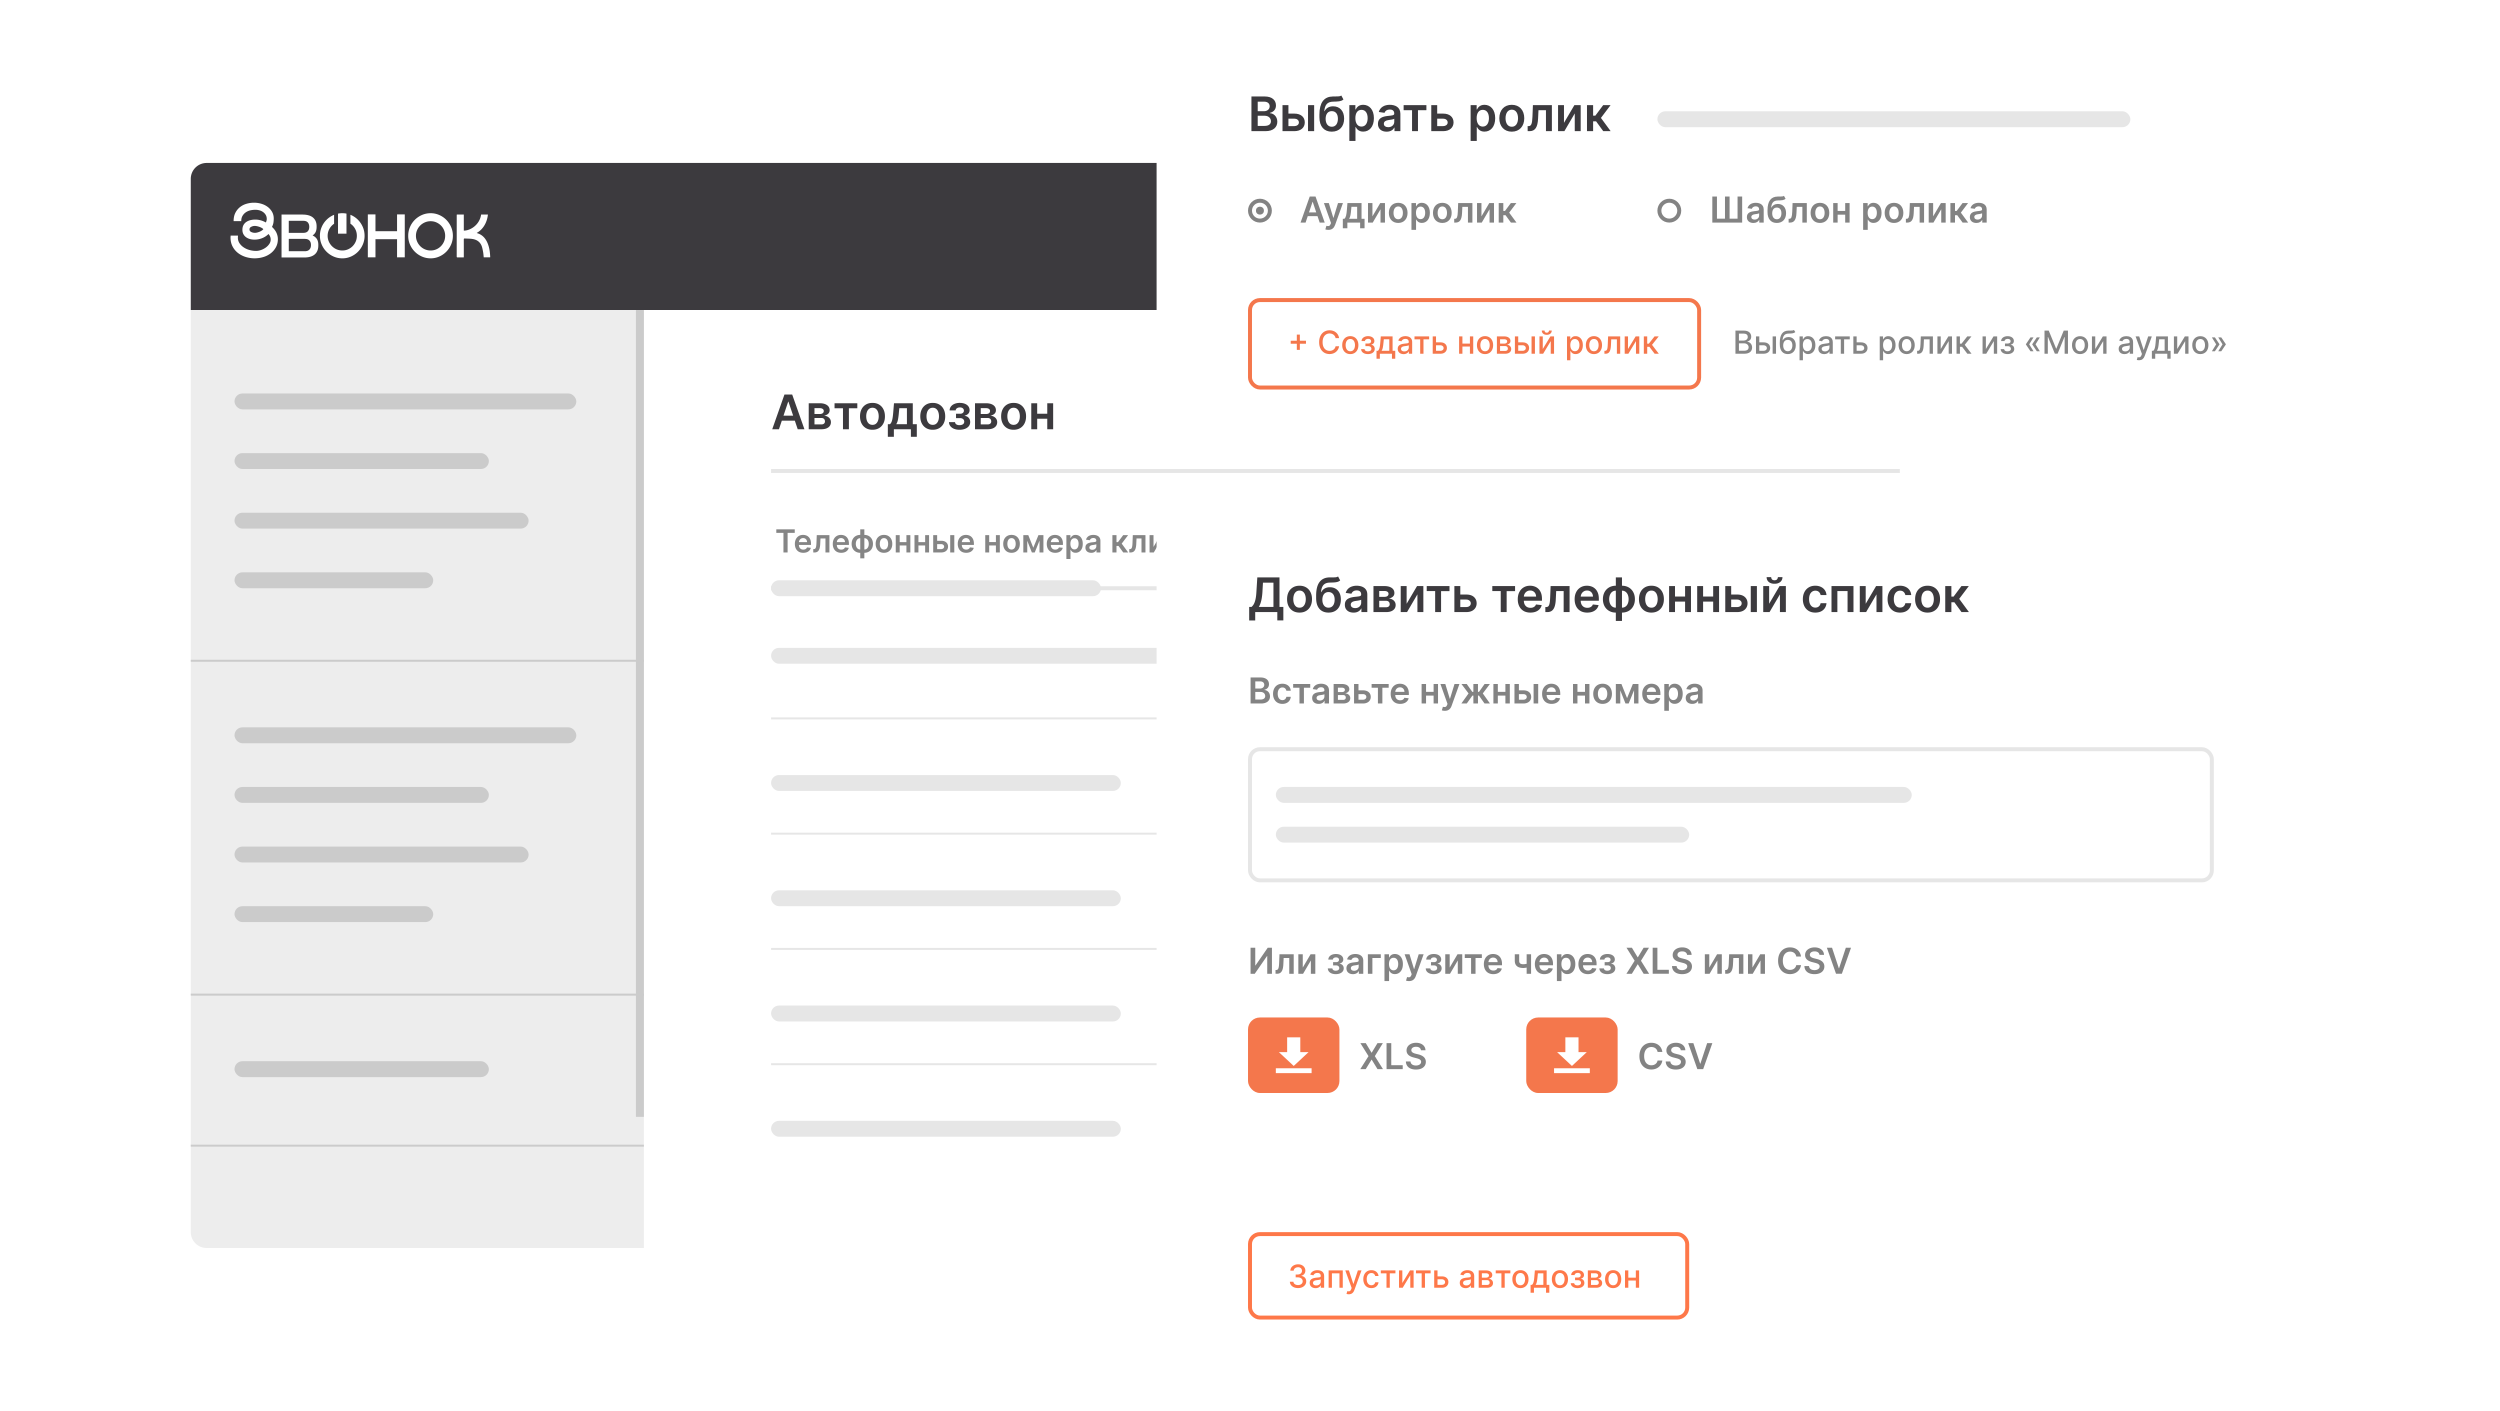 <svg width="629" height="355" viewBox="0 0 629 355" fill="none" xmlns="http://www.w3.org/2000/svg"><g clip-path="url(#clip0_498_204)"><g filter="url(#filter0_d_498_204)"><rect x="48" y="41" width="462" height="273" rx="4" fill="#fff"/><path d="M48 45a4 4 0 014-4h454a4 4 0 014 4v33H48V45z" fill="#3C3A3E"/><g clip-path="url(#clip1_498_204)" fill="#fff"><path d="M99.898 58.178h-5.43v-4.229h-1.921v10.8h1.922v-4.573h5.429v4.573h1.943v-10.8h-1.943v4.229zm-21.09 1.146l-.16-.083.142-.109c.155-.119.292-.254.41-.406.305-.395.46-.934.46-1.6v-.201c0-.94-.304-1.673-.904-2.18-.596-.505-1.488-.76-2.653-.76h-5.267v10.8h5.692c.782 0 1.444-.115 1.965-.345.526-.23.928-.574 1.194-1.023.266-.446.4-.99.4-1.615V61.6c0-.676-.157-1.22-.469-1.615a2.456 2.456 0 00-.81-.662v.001zm-6.152-3.765h3.659c.517 0 .899.141 1.135.417.242.284.361.646.361 1.104 0 .459-.117.806-.361 1.09-.236.276-.62.417-1.135.417h-3.659v-3.028zm5.183 7.235a1.24 1.24 0 01-.484.31 1.908 1.908 0 01-.655.104h-4.042v-3.101H76.7c.5 0 .884.135 1.145.406.265.273.393.648.393 1.144 0 .496-.13.86-.4 1.138v-.001zm-9.406-5.697c.196-.401.319-.768.368-1.105.049-.336.074-.668.074-.998 0-.63-.141-1.193-.422-1.686a4.084 4.084 0 00-1.11-1.256 5.005 5.005 0 00-1.585-.784A6.44 6.44 0 0063.91 51c-.634 0-1.262.09-1.88.268-.62.18-1.168.46-1.648.838a4.278 4.278 0 00-1.161 1.438c-.296.58-.444 1.277-.444 2.093h1.922c0-.53.109-.977.328-1.341.217-.366.5-.663.843-.892a3.38 3.38 0 011.142-.484 5.69 5.69 0 011.235-.139c.365 0 .722.05 1.066.149.345.1.65.25.918.452.267.2.483.443.644.729.162.285.242.615.242.987 0 .144-.02.283-.063.419-.042.136-.091.29-.149.462a6.14 6.14 0 00-1.277-.538 5.135 5.135 0 00-1.448-.194 4.9 4.9 0 00-1.161.14c-.38.092-.721.24-1.025.44a2.256 2.256 0 00-.729.794c-.183.33-.274.729-.274 1.202 0 .429.087.801.264 1.117.175.315.408.572.697.773.289.2.612.347.97.44.36.093.73.139 1.11.139.662 0 1.299-.122 1.912-.365a4.799 4.799 0 001.616-1.052c.197.243.338.476.422.698a1.94 1.94 0 01-.221 1.796c-.232.349-.53.654-.895.917a4.56 4.56 0 01-1.2.618c-.436.149-.85.224-1.243.224a6.15 6.15 0 01-1.644-.227 4.896 4.896 0 01-1.474-.666 3.715 3.715 0 01-1.053-1.052 2.471 2.471 0 01-.401-1.384c0-.13.007-.23.021-.3v-.215H58.02v.107c0 .071-.003.132-.01.181-.007.05-.01.111-.01.184 0 .857.173 1.613.517 2.265a5.027 5.027 0 001.373 1.64c.57.44 1.217.773 1.944.999.725.223 1.46.335 2.208.335.788 0 1.538-.112 2.249-.333a5.705 5.705 0 001.869-.966c.535-.422.961-.93 1.278-1.525.317-.594.475-1.263.475-2.008a3.85 3.85 0 00-.337-1.546c-.226-.515-.605-1.022-1.14-1.523l-.003.003zm-2.537.892a3.193 3.193 0 01-.528.291 4.496 4.496 0 01-.624.215c-.22.057-.425.087-.623.087a2.17 2.17 0 01-.898-.204c-.302-.137-.453-.355-.453-.656 0-.3.143-.503.432-.654.289-.15.588-.226.898-.226.183 0 .383.026.6.075.218.05.427.111.624.184.198.07.381.157.55.257.169.1.295.201.38.3a1.497 1.497 0 01-.359.333l.002-.002zm46.4-2.673a5.697 5.697 0 00-1.785-1.223 5.325 5.325 0 00-2.164-.451c-.76 0-1.503.151-2.186.451a5.85 5.85 0 00-1.796 1.222 5.75 5.75 0 00-1.214 1.805 5.532 5.532 0 00-.444 2.21 5.4 5.4 0 00.444 2.192 5.743 5.743 0 003.01 3.026c.683.3 1.41.45 2.186.45.775 0 1.481-.148 2.164-.45a5.7 5.7 0 001.785-1.223 5.872 5.872 0 001.205-1.803 5.5 5.5 0 00.443-2.191 5.56 5.56 0 00-.443-2.212 5.828 5.828 0 00-1.205-1.803zm-.581 5.454c-.19.444-.45.834-.781 1.17a3.64 3.64 0 01-1.161.794c-.444.194-.919.29-1.425.29s-.986-.096-1.437-.29a3.63 3.63 0 01-1.171-.794 3.903 3.903 0 01-.792-1.17 3.522 3.522 0 01-.295-1.44c0-.515.099-.994.295-1.437a3.81 3.81 0 01.792-1.16c.331-.33.722-.59 1.171-.783.45-.195.929-.291 1.437-.291.507 0 .982.096 1.425.29.444.194.831.455 1.161.783a3.629 3.629 0 011.067 2.599c0 .514-.095.996-.286 1.44zm-34.832-3.655zm13.197-1.799a5.682 5.682 0 00-1.784-1.223l-.133-.056v2.244a3.639 3.639 0 011.337 1.612c.191.444.285.925.285 1.438 0 .513-.094.996-.285 1.44-.19.443-.45.833-.782 1.17-.33.334-.717.6-1.161.793-.444.194-.919.29-1.425.29s-.986-.096-1.437-.29a3.619 3.619 0 01-1.17-.794 3.92 3.92 0 01-.794-1.17 3.514 3.514 0 01-.296-1.439c0-.516.1-.995.296-1.438a3.8 3.8 0 01.793-1.16c.164-.161.34-.308.533-.436v-2.252l-.112.048a5.75 5.75 0 00-3.01 3.026 5.526 5.526 0 00-.443 2.212c0 .785.146 1.504.443 2.191a5.752 5.752 0 003.01 3.028c.683.3 1.412.45 2.186.45.773 0 1.481-.15 2.165-.45a5.686 5.686 0 001.784-1.225 5.84 5.84 0 001.205-1.803 5.5 5.5 0 00.443-2.191c0-.772-.146-1.524-.443-2.211a5.862 5.862 0 00-1.205-1.804z"/><path d="M87.175 53.74a5.604 5.604 0 00-2.132.007v5.04h2.132V53.74zm35.55 7.56c-.508-1.27-1.312-2.232-2.655-2.63-.037-.01-.069-.038-.124-.07 1.672-.907 2.629-2.747 2.813-4.626h-1.711c-.382 2.72-2.875 4.096-4.355 4.042V53.97h-1.759c-.009.081-.022.15-.022.218 0 3.445 0 6.888-.006 10.332 0 .21.079.255.264.25.427-.011.855-.003 1.283-.005.075 0 .149-.014.241-.025v-.34c0-1.368.004-2.735-.004-4.102-.001-.217.06-.31.275-.296.669.044 1.348.023 2.002.14 1.208.218 2.04.923 2.353 2.17.098.395.184.794.248 1.196.064.409.093.823.138 1.238h1.615c.005-.068.016-.119.013-.17-.052-1.121-.191-2.227-.61-3.278l.001.001z"/></g><path d="M48 78h114v236H52a4 4 0 01-4-4V78z" fill="#EDEDED"/><path fill="#CBCBCB" d="M162 78v203h-2V78z"/><rect x="59" y="99" width="86" height="4" rx="2" fill="#CBCBCB"/><rect x="59" y="183" width="86" height="4" rx="2" fill="#CBCBCB"/><rect x="59" y="114" width="64" height="4" rx="2" fill="#CBCBCB"/><rect x="59" y="198" width="64" height="4" rx="2" fill="#CBCBCB"/><rect x="59" y="129" width="74" height="4" rx="2" fill="#CBCBCB"/><rect x="59" y="213" width="74" height="4" rx="2" fill="#CBCBCB"/><rect x="59" y="144" width="50" height="4" rx="2" fill="#CBCBCB"/><rect x="59" y="228" width="50" height="4" rx="2" fill="#CBCBCB"/><rect x="59" y="267" width="64" height="4" rx="2" fill="#CBCBCB"/><path stroke="#CBCBCB" stroke-width=".5" d="M162 166.25H48m114 84H48m114 38H48"/><path d="M195.982 108h-1.688l3.072-8.727h1.952l3.077 8.727h-1.688l-2.331-6.938h-.068L195.982 108zm.055-3.422h4.602v1.27h-4.602v-1.27zm7.439 3.422v-6.545h2.749c.775 0 1.388.154 1.836.464.452.31.678.742.678 1.295 0 .367-.128.667-.384.9-.252.23-.598.385-1.035.464.344.029.645.115.903.26.262.145.466.335.614.571.148.236.222.507.222.814 0 .361-.096.675-.286.942-.187.264-.462.47-.822.618-.358.145-.793.217-1.304.217h-3.171zm1.445-1.214h1.726c.284 0 .507-.067.669-.201a.686.686 0 00.243-.554c0-.27-.081-.481-.243-.635-.162-.156-.385-.234-.669-.234h-1.726v1.624zm0-2.621h1.334c.21 0 .39-.03.541-.09a.78.78 0 00.345-.26.681.681 0 00.119-.404.608.608 0 00-.277-.529c-.182-.128-.434-.192-.758-.192h-1.304v1.475zm5.053-1.445v-1.265h5.727v1.265h-2.118V108h-1.491v-5.28h-2.118zm9.541 5.408c-.639 0-1.193-.141-1.662-.422a2.868 2.868 0 01-1.091-1.18c-.256-.506-.383-1.097-.383-1.773 0-.676.127-1.269.383-1.777a2.857 2.857 0 011.091-1.185c.469-.281 1.023-.422 1.662-.422s1.193.141 1.662.422a2.82 2.82 0 011.086 1.185c.259.508.388 1.101.388 1.777 0 .676-.129 1.267-.388 1.773a2.83 2.83 0 01-1.086 1.18c-.469.281-1.023.422-1.662.422zm.008-1.236c.347 0 .637-.095.87-.285.233-.194.406-.452.52-.776.116-.324.174-.685.174-1.082 0-.401-.058-.763-.174-1.087a1.72 1.72 0 00-.52-.78c-.233-.193-.523-.29-.87-.29-.355 0-.65.097-.886.29a1.743 1.743 0 00-.524.78 3.258 3.258 0 00-.171 1.087c0 .397.057.758.171 1.082.116.324.291.582.524.776.236.19.531.285.886.285zm3.858 3.009v-3.171h.52c.139-.108.256-.254.349-.439.094-.187.171-.407.23-.66.063-.256.114-.542.154-.857.04-.318.075-.66.106-1.027l.188-2.292h4.73v5.275h1.014v3.171h-1.491V108h-4.283v1.901h-1.517zm2.105-3.171h2.698v-4.031h-1.918l-.102 1.048a17.295 17.295 0 01-.226 1.781c-.094.495-.244.895-.452 1.202zm9.193 1.398c-.639 0-1.193-.141-1.662-.422a2.868 2.868 0 01-1.091-1.18c-.256-.506-.383-1.097-.383-1.773 0-.676.127-1.269.383-1.777a2.857 2.857 0 011.091-1.185c.469-.281 1.023-.422 1.662-.422s1.193.141 1.662.422c.469.281.831.676 1.087 1.185.258.508.387 1.101.387 1.777 0 .676-.129 1.267-.387 1.773a2.84 2.84 0 01-1.087 1.18c-.469.281-1.023.422-1.662.422zm.009-1.236c.346 0 .636-.095.869-.285.233-.194.406-.452.52-.776.116-.324.174-.685.174-1.082 0-.401-.058-.763-.174-1.087a1.72 1.72 0 00-.52-.78c-.233-.193-.523-.29-.869-.29-.356 0-.651.097-.887.29a1.743 1.743 0 00-.524.78c-.114.324-.17.686-.17 1.087 0 .397.056.758.17 1.082.116.324.291.582.524.776.236.19.531.285.887.285zm4.074-.686h1.53a.693.693 0 00.328.567c.205.133.471.2.797.2.333 0 .612-.072.84-.217.23-.148.345-.371.345-.669a.828.828 0 00-.503-.78 1.323 1.323 0 00-.562-.111h-1.002v-1.095h1.002c.321 0 .563-.074.728-.222a.71.71 0 00.252-.558.736.736 0 00-.265-.588c-.173-.151-.413-.226-.72-.226s-.562.07-.767.209c-.201.139-.307.318-.315.537h-1.521a1.59 1.59 0 01.341-.993 2.2 2.2 0 01.903-.656 3.35 3.35 0 011.287-.235c.511 0 .953.077 1.325.23.372.154.659.368.861.644.202.273.303.594.303.963 0 .355-.111.649-.333.882-.221.23-.52.395-.895.494v.069a1.418 1.418 0 011.193.754c.123.224.184.484.184.78 0 .4-.115.747-.346 1.039-.23.29-.546.513-.95.669-.4.157-.859.235-1.376.235-.503 0-.953-.075-1.351-.226a2.213 2.213 0 01-.942-.661 1.692 1.692 0 01-.371-1.035zm6.55 1.794v-6.545h2.749c.775 0 1.388.154 1.836.464.452.31.678.742.678 1.295 0 .367-.128.667-.384.9-.252.23-.598.385-1.035.464.344.029.645.115.903.26.262.145.466.335.614.571.148.236.222.507.222.814 0 .361-.096.675-.286.942-.187.264-.462.47-.822.618-.358.145-.793.217-1.304.217h-3.171zm1.445-1.214h1.726c.284 0 .507-.067.669-.201a.686.686 0 00.243-.554c0-.27-.081-.481-.243-.635-.162-.156-.385-.234-.669-.234h-1.726v1.624zm0-2.621h1.334c.21 0 .39-.03.541-.09a.78.78 0 00.345-.26.688.688 0 00.119-.404.608.608 0 00-.277-.529c-.182-.128-.434-.192-.758-.192h-1.304v1.475zm8.266 3.963c-.639 0-1.193-.141-1.662-.422a2.862 2.862 0 01-1.091-1.18c-.256-.506-.384-1.097-.384-1.773 0-.676.128-1.269.384-1.777a2.85 2.85 0 011.091-1.185c.469-.281 1.023-.422 1.662-.422s1.193.141 1.662.422c.468.281.831.676 1.086 1.185.259.508.388 1.101.388 1.777 0 .676-.129 1.267-.388 1.773a2.837 2.837 0 01-1.086 1.18c-.469.281-1.023.422-1.662.422zm.008-1.236c.347 0 .637-.095.87-.285a1.72 1.72 0 00.519-.776c.117-.324.175-.685.175-1.082 0-.401-.058-.763-.175-1.087a1.71 1.71 0 00-.519-.78c-.233-.193-.523-.29-.87-.29-.355 0-.65.097-.886.29a1.743 1.743 0 00-.524.78 3.258 3.258 0 00-.171 1.087c0 .397.057.758.171 1.082.116.324.291.582.524.776.236.19.531.285.886.285zm8.933-2.804v1.266h-3.486v-1.266h3.486zm-3.008-2.633V108h-1.488v-6.545h1.488zm4.018 0V108h-1.483v-6.545h1.483z" fill="#3C3A3E"/><path stroke="#E6E6E6" d="M194 118.5h284"/><rect x="419" y="163" width="59" height="4" rx="2" fill="#E6E6E6"/><rect x="194" y="163" width="210" height="4" rx="2" fill="#E6E6E6"/><path stroke="#E6E6E6" stroke-width=".5" d="M194 180.75h284"/><path d="M195.318 134.065v-.883h4.642v.883h-1.798V139h-1.046v-4.935h-1.798zm6.791 5.02c-.438 0-.816-.091-1.134-.273a1.842 1.842 0 01-.73-.778c-.17-.337-.256-.734-.256-1.19 0-.449.086-.843.256-1.182.172-.341.413-.606.722-.796.308-.191.671-.286 1.088-.286.269 0 .522.043.761.13.241.085.453.218.636.398.186.18.332.409.438.687.106.277.159.607.159.989v.315h-3.577v-.693h2.591a1.096 1.096 0 00-.128-.525.92.92 0 00-.349-.367.983.983 0 00-.517-.133c-.21 0-.395.051-.554.153-.159.1-.283.233-.372.398a1.148 1.148 0 00-.134.537v.605c0 .254.047.471.139.653.093.18.223.318.39.415.166.095.361.142.585.142.149 0 .285-.021.406-.062a.9.9 0 00.315-.191.784.784 0 00.202-.309l.96.108c-.06.253-.176.475-.346.664a1.69 1.69 0 01-.648.438 2.484 2.484 0 01-.903.153zm2.509-.085l-.006-.847h.151a.514.514 0 00.287-.076.563.563 0 00.193-.256c.051-.121.091-.284.119-.489.029-.204.049-.459.06-.764l.077-1.932h3.181V139h-.994v-3.52h-1.253l-.068 1.406a5.124 5.124 0 01-.122.946 2.021 2.021 0 01-.267.657 1.092 1.092 0 01-.429.386 1.394 1.394 0 01-.611.125h-.318zm7.03.085c-.438 0-.816-.091-1.134-.273a1.848 1.848 0 01-.73-.778c-.17-.337-.256-.734-.256-1.19 0-.449.086-.843.256-1.182.172-.341.413-.606.722-.796.308-.191.671-.286 1.088-.286.269 0 .522.043.761.13.241.085.453.218.636.398.186.18.332.409.438.687.106.277.159.607.159.989v.315h-3.577v-.693h2.591a1.096 1.096 0 00-.128-.525.92.92 0 00-.349-.367.983.983 0 00-.517-.133c-.21 0-.395.051-.554.153-.159.1-.283.233-.372.398a1.148 1.148 0 00-.134.537v.605c0 .254.047.471.14.653.092.18.222.318.389.415.166.095.361.142.585.142.15 0 .285-.021.406-.062a.904.904 0 00.316-.191.782.782 0 00.201-.309l.96.108c-.06.253-.176.475-.346.664a1.69 1.69 0 01-.648.438 2.484 2.484 0 01-.903.153zm4.79 1.398v-7.301h1.031v7.301h-1.031zm0-1.398a2.31 2.31 0 01-.878-.162 1.991 1.991 0 01-1.133-1.17 2.593 2.593 0 01-.156-.918c0-.335.052-.641.156-.917a2.09 2.09 0 01.446-.713c.193-.201.422-.356.687-.464a2.33 2.33 0 01.878-.161h.219v4.505h-.219zm0-.829h.128v-2.847h-.128a.996.996 0 00-.483.114 1.02 1.02 0 00-.349.309 1.48 1.48 0 00-.213.455c-.048.17-.071.353-.071.548 0 .26.042.497.128.713.085.214.21.386.375.514a.97.97 0 00.613.194zm1.031.829h-.218v-4.505h.218c.321 0 .613.054.878.161a2.03 2.03 0 011.131 1.177c.106.276.159.582.159.917 0 .335-.053.641-.159.918a2.054 2.054 0 01-.446.71c-.191.199-.42.352-.685.46a2.303 2.303 0 01-.878.162zm0-.829c.184 0 .345-.037.483-.111a.992.992 0 00.347-.307c.095-.131.166-.281.213-.452.047-.172.071-.356.071-.551 0-.259-.042-.497-.125-.713a1.164 1.164 0 00-.375-.517.955.955 0 00-.614-.196h-.127v2.847h.127zm4.939.829c-.426 0-.795-.094-1.108-.281a1.92 1.92 0 01-.727-.787c-.17-.337-.256-.731-.256-1.182 0-.451.086-.845.256-1.184a1.91 1.91 0 01.727-.79c.313-.188.682-.281 1.108-.281.427 0 .796.093 1.108.281.313.187.554.451.725.79.172.339.258.733.258 1.184 0 .451-.086.845-.258 1.182a1.897 1.897 0 01-.725.787c-.312.187-.681.281-1.108.281zm.006-.824a.888.888 0 00.58-.19c.155-.129.27-.301.346-.517.078-.216.117-.456.117-.722 0-.267-.039-.508-.117-.724a1.15 1.15 0 00-.346-.52.879.879 0 00-.58-.193.9.9 0 00-.591.193 1.163 1.163 0 00-.349.52 2.17 2.17 0 00-.114.724c0 .266.038.506.114.722.077.216.194.388.349.517a.91.91 0 00.591.19zm5.955-1.869v.844h-2.324v-.844h2.324zm-2.005-1.756V139h-.992v-4.364h.992zm2.679 0V139h-.989v-4.364h.989zm4.037 1.756v.844h-2.324v-.844h2.324zm-2.005-1.756V139h-.992v-4.364h.992zm2.679 0V139h-.989v-4.364h.989zm1.736 1.421h1.287c.557 0 .988.135 1.293.406.305.271.458.626.46 1.065-.002.286-.072.54-.21.762a1.396 1.396 0 01-.597.522c-.259.126-.575.188-.946.188h-1.983v-4.364h.992v3.52h.991a.867.867 0 00.551-.17.544.544 0 00.216-.443.572.572 0 00-.216-.463.832.832 0 00-.551-.179h-1.287v-.844zm3.582 2.943v-4.364h1.029V139h-1.029zm4.021.085c-.437 0-.815-.091-1.133-.273a1.844 1.844 0 01-.731-.778c-.17-.337-.255-.734-.255-1.19 0-.449.085-.843.255-1.182.173-.341.413-.606.722-.796.309-.191.671-.286 1.088-.286a2.2 2.2 0 01.761.13c.241.085.453.218.637.398.185.18.331.409.437.687.106.277.159.607.159.989v.315h-3.576v-.693h2.591a1.108 1.108 0 00-.128-.525.93.93 0 00-.35-.367.98.98 0 00-.517-.133c-.21 0-.395.051-.554.153-.159.1-.283.233-.372.398a1.148 1.148 0 00-.133.537v.605c0 .254.046.471.139.653.093.18.222.318.389.415.167.095.362.142.585.142.15 0 .285-.021.406-.062a.895.895 0 00.316-.191.795.795 0 00.202-.309l.96.108a1.495 1.495 0 01-.347.664 1.675 1.675 0 01-.648.438 2.484 2.484 0 01-.903.153zm7.792-2.693v.844h-2.324v-.844h2.324zm-2.006-1.756V139h-.991v-4.364h.991zm2.679 0V139h-.988v-4.364h.988zm2.944 4.449c-.426 0-.795-.094-1.108-.281a1.914 1.914 0 01-.727-.787c-.171-.337-.256-.731-.256-1.182 0-.451.085-.845.256-1.184.172-.339.415-.603.727-.79.313-.188.682-.281 1.108-.281.426 0 .796.093 1.108.281.313.187.554.451.725.79.172.339.258.733.258 1.184 0 .451-.086.845-.258 1.182a1.897 1.897 0 01-.725.787c-.312.187-.682.281-1.108.281zm.006-.824a.883.883 0 00.579-.19c.156-.129.271-.301.347-.517.078-.216.116-.456.116-.722 0-.267-.038-.508-.116-.724a1.144 1.144 0 00-.347-.52.874.874 0 00-.579-.193.9.9 0 00-.591.193 1.173 1.173 0 00-.35.52 2.196 2.196 0 00-.113.724c0 .266.038.506.113.722.078.216.195.388.35.517a.91.91 0 00.591.19zm5.469-.457l1.296-3.168h.829L260.338 139h-.719l-1.724-4.364h.821l1.261 3.168zm-1.52-3.168V139h-.991v-4.364h.991zM261.54 139v-4.364h.983V139h-.983zm3.951.085c-.437 0-.815-.091-1.133-.273a1.842 1.842 0 01-.73-.778c-.171-.337-.256-.734-.256-1.19 0-.449.085-.843.256-1.182a1.94 1.94 0 01.721-.796c.309-.191.672-.286 1.089-.286.268 0 .522.043.761.13.24.085.453.218.636.398.186.18.332.409.438.687.106.277.159.607.159.989v.315h-3.577v-.693h2.591a1.096 1.096 0 00-.128-.525.927.927 0 00-.349-.367.983.983 0 00-.517-.133c-.211 0-.395.051-.554.153-.159.1-.283.233-.372.398a1.137 1.137 0 00-.134.537v.605c0 .254.046.471.139.653a1 1 0 00.389.415c.167.095.362.142.586.142.149 0 .285-.021.406-.062a.9.9 0 00.315-.191.784.784 0 00.202-.309l.96.108c-.06.253-.176.475-.346.664a1.69 1.69 0 01-.648.438 2.49 2.49 0 01-.904.153zm2.811 1.551v-6h1.011v.722h.06a1.91 1.91 0 01.224-.338c.097-.121.228-.225.392-.31.165-.087.375-.13.631-.13.337 0 .641.086.912.258.273.171.489.423.648.759.161.333.241.742.241 1.227 0 .479-.078.886-.236 1.221a1.787 1.787 0 01-.642.767 1.643 1.643 0 01-.92.265c-.25 0-.458-.042-.622-.125a1.276 1.276 0 01-.398-.301 1.919 1.919 0 01-.23-.339h-.043v2.324h-1.028zm1.008-3.818c0 .282.04.53.12.742.081.212.198.377.349.497a.893.893 0 00.557.176.893.893 0 00.571-.182c.153-.123.269-.291.347-.503.079-.214.119-.457.119-.73 0-.271-.039-.511-.117-.721a1.082 1.082 0 00-.346-.495.91.91 0 00-.574-.179.903.903 0 00-.56.174 1.06 1.06 0 00-.349.485 2.101 2.101 0 00-.117.736zm5.248 2.27c-.277 0-.526-.049-.748-.148a1.214 1.214 0 01-.522-.443 1.293 1.293 0 01-.191-.721c0-.247.046-.45.137-.611.091-.161.215-.29.372-.387.157-.096.334-.169.531-.218.199-.051.404-.088.617-.111.255-.027.463-.05.622-.071a.934.934 0 00.346-.102c.074-.048.111-.121.111-.219v-.017c0-.214-.063-.38-.19-.497-.127-.118-.31-.177-.549-.177-.251 0-.451.055-.599.165a.818.818 0 00-.295.389l-.961-.136a1.54 1.54 0 011.015-1.068c.251-.091.53-.136.835-.136.21 0 .419.024.628.073.208.05.398.131.571.245.172.111.31.264.414.457.106.193.16.435.16.725V139h-.989v-.599h-.034a1.252 1.252 0 01-.688.593 1.689 1.689 0 01-.593.094zm.267-.756c.206 0 .385-.04.537-.122a.908.908 0 00.349-.329.844.844 0 00.125-.446v-.515a.458.458 0 01-.165.074 2.26 2.26 0 01-.256.06 7.12 7.12 0 01-.281.045l-.241.035c-.154.02-.291.054-.412.102a.676.676 0 00-.287.199.485.485 0 00-.105.324.49.49 0 00.207.429.907.907 0 00.529.144zm5.055.668v-4.364h1.028v1.762h.375l1.313-1.762h1.239l-1.617 2.142 1.634 2.222h-1.245l-1.196-1.645h-.503V139h-1.028zm4.254 0l-.006-.847h.15a.51.51 0 00.287-.076.564.564 0 00.194-.256c.051-.121.09-.284.119-.489.028-.204.048-.459.06-.764l.076-1.932h3.182V139h-.994v-3.52h-1.253l-.068 1.406a5.124 5.124 0 01-.122.946 2 2 0 01-.268.657 1.079 1.079 0 01-.429.386 1.39 1.39 0 01-.61.125h-.318zm6.089-1.392l1.747-2.972h1.057V139h-.994v-2.974L290.291 139h-1.059v-4.364h.991v2.972zm5.792 1.477c-.438 0-.815-.091-1.134-.273a1.848 1.848 0 01-.73-.778c-.17-.337-.255-.734-.255-1.19 0-.449.085-.843.255-1.182.173-.341.413-.606.722-.796.309-.191.671-.286 1.088-.286a2.2 2.2 0 01.761.13c.241.085.453.218.637.398.185.18.331.409.437.687.106.277.159.607.159.989v.315h-3.576v-.693h2.59a1.096 1.096 0 00-.127-.525.93.93 0 00-.35-.367.983.983 0 00-.517-.133c-.21 0-.395.051-.554.153-.159.1-.283.233-.372.398a1.148 1.148 0 00-.134.537v.605c0 .254.047.471.14.653.092.18.222.318.389.415.167.095.362.142.585.142.15 0 .285-.021.406-.062a.895.895 0 00.316-.191.782.782 0 00.201-.309l.961.108a1.495 1.495 0 01-.347.664 1.682 1.682 0 01-.648.438 2.484 2.484 0 01-.903.153zm5.807-2.693v.844h-2.323v-.844h2.323zm-2.005-1.756V139h-.992v-4.364h.992zm2.679 0V139h-.989v-4.364h.989zm.552.844v-.844h3.818v.844h-1.412V139h-.994v-3.52h-1.412zm6.36 3.605c-.426 0-.795-.094-1.108-.281a1.92 1.92 0 01-.727-.787c-.17-.337-.256-.731-.256-1.182 0-.451.086-.845.256-1.184a1.91 1.91 0 01.727-.79c.313-.188.682-.281 1.108-.281.427 0 .796.093 1.108.281.313.187.554.451.725.79.172.339.258.733.258 1.184 0 .451-.086.845-.258 1.182a1.897 1.897 0 01-.725.787c-.312.187-.681.281-1.108.281zm.006-.824a.888.888 0 00.58-.19c.155-.129.27-.301.346-.517.078-.216.117-.456.117-.722 0-.267-.039-.508-.117-.724a1.15 1.15 0 00-.346-.52.879.879 0 00-.58-.193.9.9 0 00-.591.193 1.163 1.163 0 00-.349.52 2.17 2.17 0 00-.114.724c0 .266.038.506.114.722.077.216.194.388.349.517a.91.91 0 00.591.19zm2.958.739v-4.364h1.833c.517 0 .925.104 1.224.31a.989.989 0 01.452.864.775.775 0 01-.256.599c-.169.153-.399.257-.69.31.229.019.43.076.602.173.174.097.311.224.409.381a.995.995 0 01.148.542c0 .241-.064.45-.191.628a1.208 1.208 0 01-.548.412 2.31 2.31 0 01-.869.145h-2.114zm.963-.81h1.151c.189 0 .338-.044.446-.133a.457.457 0 00.162-.369.556.556 0 00-.162-.424c-.108-.104-.257-.156-.446-.156h-1.151v1.082zm0-1.747h.889c.141 0 .261-.02.361-.059a.518.518 0 00.23-.174.458.458 0 00.08-.27.406.406 0 00-.185-.352c-.121-.085-.29-.128-.505-.128h-.87v.983z" fill="#858585"/><path d="M194 148h283" stroke="#E6E6E6"/><rect x="194" y="146" width="83" height="4" rx="2" fill="#E6E6E6"/><rect x="194" y="195" width="88" height="4" rx="2" fill="#E6E6E6"/><rect x="194" y="224" width="88" height="4" rx="2" fill="#E6E6E6"/><rect x="194" y="253" width="88" height="4" rx="2" fill="#E6E6E6"/><rect x="194" y="282" width="88" height="4" rx="2" fill="#E6E6E6"/><rect x="297" y="195" width="36" height="4" rx="2" fill="#E6E6E6"/><rect x="297" y="224" width="36" height="4" rx="2" fill="#E6E6E6"/><rect x="297" y="253" width="36" height="4" rx="2" fill="#E6E6E6"/><rect x="344" y="195" width="134" height="4" rx="2" fill="#E6E6E6"/><rect x="344" y="224" width="134" height="4" rx="2" fill="#E6E6E6"/><rect x="344" y="253" width="134" height="4" rx="2" fill="#E6E6E6"/><path stroke="#E6E6E6" stroke-width=".5" d="M194 209.75h284m-284 29h284m-284 29h284"/></g><g filter="url(#filter1_d_498_204)"><rect x="291" y="4" width="289" height="114" rx="7" fill="#fff"/></g><path d="M314.861 33h3.532c1.999 0 2.979-1.018 2.979-2.378 0-1.32-.937-2.096-1.866-2.143v-.085c.852-.2 1.525-.797 1.525-1.858 0-1.3-.937-2.263-2.829-2.263h-3.341V33zm1.581-1.321v-2.557h1.743c.976 0 1.581.597 1.581 1.377 0 .694-.478 1.18-1.624 1.18h-1.7zm0-3.695v-2.407h1.598c.929 0 1.41.49 1.41 1.163 0 .767-.622 1.244-1.444 1.244h-1.564zm7.725.601v-2.13h-1.488V33h2.975c1.666 0 2.625-.92 2.629-2.207-.004-1.321-.963-2.208-2.629-2.208h-1.487zm4.93 4.415h1.543v-6.546h-1.543V33zm-4.93-3.15h1.487c.669 0 1.15.397 1.15.964 0 .541-.481.92-1.15.92h-1.487v-1.883zm13.309-5.816c-.315.239-.814.235-1.492.235-.191 0-.392 0-.609.004-2.254.03-3.413 1.53-3.413 4.606v.588c0 2.395 1.21 3.66 3.115 3.66 1.905 0 3.106-1.269 3.106-3.289 0-1.96-1.142-3.09-2.765-3.09-.998 0-1.752.431-2.161 1.232h-.072c.153-1.632.767-2.37 2.233-2.403 1.299-.03 2.028-.051 2.595-.546l-.537-.997zm-2.391 7.858c-.967 0-1.559-.776-1.559-2.011.012-1.22.596-1.918 1.551-1.918.954 0 1.542.699 1.542 1.918 0 1.24-.583 2.011-1.534 2.011zm4.411 3.563h1.542v-3.486h.064c.243.477.75 1.146 1.875 1.146 1.543 0 2.698-1.223 2.698-3.38 0-2.181-1.189-3.366-2.702-3.366-1.155 0-1.636.695-1.871 1.168h-.089v-1.082h-1.517v9zm1.513-5.728c0-1.27.545-2.092 1.538-2.092 1.027 0 1.555.873 1.555 2.092 0 1.227-.537 2.122-1.555 2.122-.985 0-1.538-.852-1.538-2.122zm7.87 3.405c1.027 0 1.641-.481 1.922-1.031h.051V33h1.483v-4.38c0-1.73-1.41-2.25-2.659-2.25-1.376 0-2.433.613-2.774 1.806l1.44.205c.154-.448.588-.831 1.343-.831.716 0 1.108.366 1.108 1.01v.025c0 .443-.465.465-1.62.588-1.27.137-2.484.516-2.484 1.99 0 1.287.942 1.97 2.19 1.97zM349.28 32c-.644 0-1.104-.294-1.104-.861 0-.593.516-.84 1.206-.938.405-.055 1.215-.157 1.415-.32v.772c0 .729-.588 1.347-1.517 1.347zm3.873-4.279h2.118V33h1.492v-5.28h2.118v-1.265h-5.728v1.265zm8.443.865v-2.13h-1.487V33h2.974c1.667 0 2.625-.92 2.63-2.207-.005-1.321-.963-2.208-2.63-2.208h-1.487zm0 1.266h1.487c.669 0 1.151.396 1.151.963 0 .541-.482.92-1.151.92h-1.487v-1.883zm8.415 5.604h1.543V31.97h.064c.243.477.75 1.146 1.875 1.146 1.543 0 2.697-1.223 2.697-3.38 0-2.181-1.189-3.366-2.701-3.366-1.155 0-1.637.695-1.871 1.168h-.09v-1.082h-1.517v9zm1.513-5.728c0-1.27.546-2.092 1.538-2.092 1.027 0 1.556.873 1.556 2.092 0 1.227-.537 2.122-1.556 2.122-.984 0-1.538-.852-1.538-2.122zm8.842 3.4c1.918 0 3.137-1.35 3.137-3.374 0-2.029-1.219-3.384-3.137-3.384-1.917 0-3.136 1.355-3.136 3.384 0 2.024 1.219 3.375 3.136 3.375zm.009-1.235c-1.061 0-1.581-.946-1.581-2.143 0-1.198.52-2.157 1.581-2.157 1.044 0 1.564.96 1.564 2.157s-.52 2.143-1.564 2.143zM384.36 33h.478c1.406 0 2.041-.989 2.143-3.17l.102-2.11h1.88V33h1.491v-6.546h-4.773l-.115 2.898c-.072 1.837-.311 2.378-.988 2.378h-.226l.008 1.27zm9.135-2.088v-4.457h-1.488V33h1.59l2.612-4.462V33h1.492v-6.546h-1.586l-2.62 4.458zm5.79 2.088h1.542v-2.467h.755L403.376 33h1.866l-2.45-3.332 2.425-3.213h-1.858l-1.969 2.642h-.563v-2.643h-1.542V33z" fill="#3C3A3E"/><path d="M328.486 56l.54-1.614h2.461l.544 1.614h1.265l-2.307-6.545h-1.464L327.221 56h1.265zm.86-2.566l.885-2.637h.051l.886 2.637h-1.822zm4.865 4.407c.901 0 1.422-.464 1.7-1.247l1.972-5.497-1.237-.006-1.134 3.707h-.051l-1.132-3.707h-1.227l1.78 5.011-.099.266c-.214.559-.553.597-1.058.45l-.268.901c.156.064.438.122.754.122zm3.645-.416h1.138V56h3.212v1.425h1.118v-2.377h-.76V51.09h-3.548l-.14 1.72c-.093 1.099-.215 1.914-.63 2.237h-.39v2.377zm1.579-2.377c.31-.457.425-1.199.508-2.238l.077-.786h1.438v3.024h-2.023zm5.869-.614V51.09h-1.116V56h1.192l1.959-3.346V56h1.119v-4.91h-1.189l-1.965 3.344zm6.484 1.662c1.438 0 2.352-1.013 2.352-2.531 0-1.522-.914-2.538-2.352-2.538-1.439 0-2.353 1.016-2.353 2.538 0 1.518.914 2.53 2.353 2.53zm.006-.927c-.796 0-1.186-.71-1.186-1.608 0-.898.39-1.617 1.186-1.617.783 0 1.173.72 1.173 1.617 0 .898-.39 1.608-1.173 1.608zm3.328 2.672h1.157v-2.614h.048c.182.358.562.86 1.406.86 1.157 0 2.023-.918 2.023-2.535 0-1.636-.892-2.525-2.026-2.525-.866 0-1.228.52-1.403.876h-.067v-.812h-1.138v6.75zm1.134-4.296c0-.952.409-1.569 1.154-1.569.77 0 1.167.655 1.167 1.57 0 .92-.403 1.591-1.167 1.591-.738 0-1.154-.64-1.154-1.592zm6.632 2.55c1.438 0 2.352-1.012 2.352-2.53 0-1.522-.914-2.538-2.352-2.538-1.438 0-2.352 1.016-2.352 2.538 0 1.518.914 2.53 2.352 2.53zm.007-.926c-.796 0-1.186-.71-1.186-1.608 0-.898.39-1.617 1.186-1.617.783 0 1.172.72 1.172 1.617 0 .898-.389 1.608-1.172 1.608zm2.989.831h.358c1.054 0 1.53-.742 1.607-2.378l.077-1.582h1.409V56h1.119v-4.91h-3.58l-.086 2.174c-.054 1.378-.233 1.784-.741 1.784h-.17l.007.952zm6.85-1.566V51.09h-1.115V56h1.192l1.959-3.346V56h1.119v-4.91H374.7l-1.966 3.344zM377.077 56h1.157v-1.85h.566l1.345 1.85h1.4l-1.838-2.5 1.819-2.41h-1.394l-1.476 1.982h-.422v-1.981h-1.157V56zm53.741-6.545V56h7.511v-6.545h-1.16v5.56h-2.004v-5.56h-1.16v5.56h-2.02v-5.56h-1.167zm10.339 6.644c.77 0 1.23-.361 1.441-.773h.038V56h1.112v-3.285c0-1.298-1.057-1.688-1.994-1.688-1.032 0-1.825.46-2.08 1.355l1.08.154c.115-.336.441-.624 1.007-.624.536 0 .831.275.831.758v.019c0 .332-.349.348-1.215.441-.952.102-1.863.387-1.863 1.492 0 .966.706 1.477 1.643 1.477zm.3-.85c-.483 0-.828-.22-.828-.646 0-.444.387-.63.905-.703.303-.041.911-.118 1.061-.24v.579c0 .547-.441 1.01-1.138 1.01zm7.389-5.973c-.236.178-.61.175-1.118.175-.144 0-.294 0-.457.004-1.691.022-2.561 1.147-2.561 3.454v.441c0 1.797.908 2.746 2.337 2.746 1.428 0 2.33-.952 2.33-2.467 0-1.47-.857-2.318-2.075-2.318-.747 0-1.313.323-1.62.924h-.054c.115-1.224.575-1.777 1.674-1.803.975-.022 1.522-.038 1.947-.409l-.403-.747zm-1.793 5.893c-.725 0-1.17-.582-1.17-1.508.01-.915.448-1.439 1.164-1.439s1.157.524 1.157 1.438c0 .93-.438 1.509-1.151 1.509zm2.969.831h.358c1.055 0 1.531-.742 1.608-2.378l.077-1.582h1.409V56h1.119v-4.91h-3.58l-.086 2.174c-.055 1.378-.234 1.784-.742 1.784h-.169l.006.952zm7.877.096c1.438 0 2.352-1.013 2.352-2.531 0-1.522-.914-2.538-2.352-2.538-1.438 0-2.352 1.016-2.352 2.538 0 1.518.914 2.53 2.352 2.53zm.006-.927c-.796 0-1.185-.71-1.185-1.608 0-.898.389-1.617 1.185-1.617.783 0 1.173.72 1.173 1.617 0 .898-.39 1.608-1.173 1.608zm4.444-4.078h-1.116V56h1.116v-1.985h1.901V56h1.112v-4.91h-1.112v1.976h-1.901v-1.975zm6.416 6.75h1.157v-2.614h.048c.182.358.563.86 1.407.86 1.156 0 2.023-.918 2.023-2.535 0-1.636-.892-2.525-2.027-2.525-.866 0-1.227.52-1.403.876h-.067v-.812h-1.138v6.75zm1.135-4.296c0-.952.409-1.569 1.154-1.569.77 0 1.166.655 1.166 1.57 0 .92-.402 1.591-1.166 1.591-.739 0-1.154-.64-1.154-1.592zm6.632 2.55c1.438 0 2.352-1.012 2.352-2.53 0-1.522-.914-2.538-2.352-2.538-1.439 0-2.353 1.016-2.353 2.538 0 1.518.914 2.53 2.353 2.53zm.006-.926c-.796 0-1.186-.71-1.186-1.608 0-.898.39-1.617 1.186-1.617.783 0 1.173.72 1.173 1.617 0 .898-.39 1.608-1.173 1.608zm2.989.831h.358c1.055 0 1.531-.742 1.608-2.378l.076-1.582h1.41V56h1.118v-4.91h-3.579l-.086 2.174c-.055 1.378-.234 1.784-.742 1.784h-.169l.006.952zm6.851-1.566V51.09h-1.116V56h1.193l1.959-3.346V56h1.118v-4.91h-1.189l-1.965 3.344zM490.72 56h1.157v-1.85h.566l1.346 1.85h1.399l-1.837-2.5 1.818-2.41h-1.393l-1.477 1.982h-.422v-1.981h-1.157V56zm6.537.1c.77 0 1.231-.362 1.442-.774h.038V56h1.112v-3.285c0-1.298-1.058-1.688-1.994-1.688-1.033 0-1.825.46-2.081 1.355l1.08.154c.115-.336.441-.624 1.007-.624.537 0 .831.275.831.758v.019c0 .332-.348.348-1.214.441-.953.102-1.864.387-1.864 1.492 0 .966.707 1.477 1.643 1.477zm.301-.851c-.483 0-.828-.22-.828-.646 0-.444.386-.63.904-.703.304-.041.911-.118 1.061-.24v.579c0 .547-.441 1.01-1.137 1.01z" fill="#838383"/><circle cx="317" cy="53" r="2.5" stroke="#838383"/><circle cx="420" cy="53" r="2.5" stroke="#838383"/><circle cx="317" cy="53" r="1" fill="#838383"/><path d="M436.639 89h2.23c1.353 0 1.963-.673 1.963-1.565 0-.9-.63-1.41-1.207-1.44v-.058c.534-.136.98-.5.98-1.227 0-.86-.596-1.528-1.835-1.528h-2.131V89zm.878-.753v-1.864h1.298c.705 0 1.145.455 1.145 1.009 0 .489-.332.855-1.176.855h-1.267zm0-2.548v-1.77h1.199c.696 0 1.028.367 1.028.85 0 .562-.46.92-1.051.92h-1.176zm5.121.437v-1.5h-.833V89h1.907c1.068 0 1.664-.62 1.664-1.44 0-.838-.596-1.424-1.664-1.424h-1.074zM445.996 89h.849v-4.364h-.849V89zm-3.358-2.13h1.074c.488 0 .838.295.838.715 0 .398-.35.682-.838.682h-1.074v-1.398zm8.714-3.859c-.214.17-.537.17-.989.168-.134 0-.278 0-.438.003-1.414.028-2.13 1.034-2.13 3.028v.432c0 1.602.795 2.446 2.014 2.446 1.219 0 2.008-.846 2.008-2.204 0-1.341-.775-2.083-1.826-2.083-.634 0-1.162.27-1.446.81h-.054c.096-1.105.511-1.654 1.454-1.682.838-.026 1.37-.023 1.759-.38l-.352-.538zm-1.54 5.364c-.722 0-1.162-.577-1.162-1.477.011-.884.446-1.39 1.153-1.39.719 0 1.157.506 1.157 1.39 0 .903-.438 1.477-1.148 1.477zm2.954 2.261h.85v-2.315h.051c.153.278.466.764 1.261.764 1.057 0 1.824-.846 1.824-2.258 0-1.415-.778-2.248-1.832-2.248-.81 0-1.103.495-1.253.765h-.071v-.708h-.83v6zm.833-3.818c0-.912.397-1.517 1.139-1.517.77 0 1.156.65 1.156 1.517 0 .875-.398 1.543-1.156 1.543-.73 0-1.139-.625-1.139-1.543zm5.375 2.279c.721 0 1.128-.367 1.289-.694h.035V89h.829v-2.898c0-1.27-1-1.523-1.693-1.523-.79 0-1.517.319-1.801 1.114l.798.182c.125-.31.443-.608 1.014-.608.549 0 .83.287.83.781v.02c0 .31-.318.304-1.102.395-.827.097-1.674.313-1.674 1.304 0 .858.645 1.33 1.475 1.33zm.184-.682c-.48 0-.826-.216-.826-.637 0-.454.403-.616.895-.681.275-.037.929-.111 1.051-.233v.562c0 .517-.412.989-1.12.989zm2.559-3.046h1.429V89h.83v-3.63h1.423v-.734h-3.682v.733zm5.413.767v-1.5h-.832V89h1.906c1.068 0 1.665-.62 1.665-1.44 0-.838-.597-1.424-1.665-1.424h-1.074zm0 .733h1.074c.488 0 .838.296.838.716 0 .398-.35.682-.838.682h-1.074v-1.398zm5.808 3.767h.85v-2.315h.051c.153.278.466.764 1.261.764 1.057 0 1.824-.846 1.824-2.258 0-1.415-.778-2.248-1.832-2.248-.81 0-1.103.495-1.253.765h-.071v-.708h-.83v6zm.833-3.818c0-.912.397-1.517 1.139-1.517.77 0 1.156.65 1.156 1.517 0 .875-.398 1.543-1.156 1.543-.73 0-1.139-.625-1.139-1.543zm5.943 2.27c1.23 0 2.034-.9 2.034-2.25 0-1.358-.804-2.258-2.034-2.258-1.23 0-2.034.9-2.034 2.258 0 1.35.804 2.25 2.034 2.25zm.003-.713c-.804 0-1.179-.702-1.179-1.54 0-.835.375-1.545 1.179-1.545.798 0 1.173.71 1.173 1.545 0 .838-.375 1.54-1.173 1.54zm2.635.625h.273c.952 0 1.301-.704 1.369-2.148l.068-1.483h1.427V89h.832v-4.364h-3.045l-.077 1.932c-.054 1.347-.208 1.696-.693 1.696h-.157l.003.736zm5.934-1.19v-3.174h-.832V89h.923l1.915-3.176V89h.832v-4.364h-.914l-1.924 3.174zm3.98 1.19h.85v-1.744h.551L494.982 89h1.054l-1.71-2.242 1.69-2.122h-1.051l-1.44 1.83h-.409v-1.83h-.85V89zm7.38-1.19v-3.174h-.833V89h.924l1.914-3.176V89h.833v-4.364h-.915l-1.923 3.174zm3.721.037c.026.761.739 1.241 1.708 1.241.994 0 1.713-.5 1.713-1.301 0-.568-.361-.989-.867-1.023v-.045c.458-.13.773-.438.773-.918 0-.716-.614-1.222-1.585-1.222-.932 0-1.617.498-1.634 1.23h.858c.017-.326.355-.553.818-.553.458 0 .725.238.725.593 0 .333-.239.577-.719.577h-.71v.668h.71c.483 0 .793.267.793.662 0 .446-.395.647-.884.647-.48 0-.804-.199-.829-.556h-.87zm9.855.528l-1.079-1.744 1.079-1.745h-.758l-1.148 1.705v.08l1.148 1.704h.758zm-1.593 0l-1.08-1.744 1.08-1.745h-.759l-1.148 1.705v.08l1.148 1.704h.759zm2.768-5.193V89h.835v-4.213h.054l1.716 4.204h.693l1.716-4.201h.054V89h.835v-5.818h-1.065l-1.852 4.522h-.068l-1.853-4.522h-1.065zm8.95 5.906c1.23 0 2.034-.9 2.034-2.25 0-1.358-.804-2.258-2.034-2.258-1.231 0-2.035.9-2.035 2.258 0 1.35.804 2.25 2.035 2.25zm.002-.713c-.804 0-1.179-.702-1.179-1.54 0-.835.375-1.545 1.179-1.545.799 0 1.174.71 1.174 1.545 0 .838-.375 1.54-1.174 1.54zm3.812-.565v-3.174h-.832V89h.923l1.915-3.176V89h.832v-4.364h-.914l-1.924 3.174zm7.367 1.287c.722 0 1.128-.367 1.29-.694h.034V89h.83v-2.898c0-1.27-1-1.523-1.693-1.523-.79 0-1.517.319-1.801 1.114l.798.182c.125-.31.443-.608 1.014-.608.548 0 .83.287.83.781v.02c0 .31-.319.304-1.103.395-.826.097-1.673.313-1.673 1.304 0 .858.645 1.33 1.474 1.33zm.185-.682c-.48 0-.827-.216-.827-.637 0-.454.404-.616.895-.681.276-.037.929-.111 1.051-.233v.562c0 .517-.412.989-1.119.989zm3.481 2.221c.702 0 1.145-.366 1.398-1.054l1.804-4.937-.918-.009-1.105 3.387h-.046l-1.105-3.387h-.909l1.597 4.42-.105.29c-.216.58-.52.628-.986.5l-.205.697c.103.045.324.093.58.093zm3.217-.377h.84V89h3.043v1.258h.83v-1.994h-.671v-3.628h-2.966l-.136 1.628c-.091 1.1-.225 1.674-.585 2h-.355v1.995zm1.264-1.995c.289-.406.397-1.082.483-2l.091-.9h1.375v2.9h-1.949zm5.111-.454v-3.174h-.832V89h.923l1.915-3.176V89h.832v-4.364h-.914l-1.924 3.174zm5.818 1.278c1.231 0 2.034-.9 2.034-2.25 0-1.358-.803-2.258-2.034-2.258-1.23 0-2.034.9-2.034 2.258 0 1.35.804 2.25 2.034 2.25zm.003-.713c-.804 0-1.179-.702-1.179-1.54 0-.835.375-1.545 1.179-1.545.799 0 1.174.71 1.174 1.545 0 .838-.375 1.54-1.174 1.54zm4.502 0h.759l1.148-1.704v-.08l-1.148-1.705h-.759l1.08 1.745-1.08 1.744zm-1.602 0h.759l1.147-1.704v-.08l-1.147-1.705h-.759l1.08 1.745-1.08 1.744z" fill="#858585"/><rect x="314.5" y="75.5" width="113" height="22" rx="2.5" stroke="#F4774C"/><path d="M326.281 88.023v-3.841h.764v3.84h-.764zm-1.537-1.54v-.761h3.841v.761h-3.841zm12.173-1.41h-.886a1.368 1.368 0 00-.532-.866 1.466 1.466 0 00-.451-.227 1.767 1.767 0 00-.526-.077c-.335 0-.635.085-.901.253a1.73 1.73 0 00-.625.742c-.151.326-.227.723-.227 1.193 0 .473.076.873.227 1.199.154.325.363.572.628.738.265.167.564.25.895.25.184 0 .358-.024.523-.074a1.47 1.47 0 00.452-.224 1.372 1.372 0 00.537-.855l.886.003a2.35 2.35 0 01-.276.79 2.158 2.158 0 01-.52.619c-.21.172-.45.306-.721.4a2.67 2.67 0 01-.887.142c-.503 0-.952-.119-1.346-.357a2.503 2.503 0 01-.932-1.032c-.225-.447-.338-.98-.338-1.6 0-.62.114-1.153.341-1.599.227-.447.538-.79.932-1.028a2.53 2.53 0 011.343-.36c.309 0 .597.044.864.133.269.087.511.216.725.386.214.169.391.375.531.62.14.242.235.52.284.832zm2.82 4.015c-.409 0-.766-.094-1.071-.281a1.898 1.898 0 01-.71-.787c-.169-.337-.253-.731-.253-1.182 0-.453.084-.848.253-1.187.169-.34.405-.603.71-.79a2.004 2.004 0 011.071-.282 2 2 0 011.071.282c.305.187.542.45.71.79.169.339.253.734.253 1.187 0 .45-.084.845-.253 1.182a1.89 1.89 0 01-.71.787 2.004 2.004 0 01-1.071.281zm.003-.713c.265 0 .485-.07.659-.21a1.24 1.24 0 00.387-.56c.085-.233.127-.49.127-.77 0-.278-.042-.534-.127-.767a1.258 1.258 0 00-.387-.565 1.009 1.009 0 00-.659-.213c-.267 0-.489.07-.665.213a1.27 1.27 0 00-.389.565 2.27 2.27 0 00-.125.767c0 .28.042.537.125.77.085.233.215.42.389.56.176.14.398.21.665.21zm2.721-.528h.869a.505.505 0 00.242.412c.151.096.347.144.588.144.244 0 .452-.052.625-.156.172-.106.258-.27.258-.491a.608.608 0 00-.099-.347.632.632 0 00-.276-.233.974.974 0 00-.417-.082h-.711v-.668h.711c.24 0 .42-.055.539-.165a.535.535 0 00.179-.412.53.53 0 00-.193-.428c-.127-.11-.304-.165-.531-.165-.231 0-.423.052-.577.156a.49.49 0 00-.241.398h-.858a1.06 1.06 0 01.221-.642c.144-.186.338-.33.58-.432.244-.104.522-.157.832-.157.324 0 .605.053.841.157.237.104.42.248.549.432.13.183.196.394.196.633a.83.83 0 01-.216.591c-.142.152-.328.26-.557.327v.045a.877.877 0 01.449.154c.13.09.233.21.307.36.073.15.11.32.11.509 0 .267-.073.498-.221.693a1.4 1.4 0 01-.608.452 2.343 2.343 0 01-.884.156c-.322 0-.61-.05-.866-.15a1.452 1.452 0 01-.605-.432 1.09 1.09 0 01-.236-.66zm3.871 2.412v-1.995h.356a1.16 1.16 0 00.23-.298 1.89 1.89 0 00.162-.412 4.25 4.25 0 00.113-.557c.03-.214.057-.458.08-.733l.136-1.628h2.966v3.628h.67v1.995h-.829V89h-3.043v1.258h-.841zm1.265-1.995h1.948v-2.9h-1.375l-.09.9c-.044.459-.099.856-.165 1.193-.067.336-.173.605-.318.807zm5.549.833c-.277 0-.527-.051-.75-.154a1.265 1.265 0 01-.532-.451 1.302 1.302 0 01-.193-.725c0-.246.048-.449.142-.608.095-.159.223-.285.384-.378.161-.093.341-.163.54-.21.198-.047.401-.083.607-.108l.637-.074a.935.935 0 00.355-.1c.074-.045.111-.118.111-.22v-.02c0-.249-.07-.441-.21-.577-.139-.137-.345-.205-.62-.205-.286 0-.511.064-.676.19a1.013 1.013 0 00-.338.418l-.798-.182c.094-.265.233-.479.414-.642.184-.165.395-.284.634-.358a2.47 2.47 0 011.307-.051c.197.04.38.114.551.222.172.108.313.262.423.463.11.199.165.457.165.775V89h-.83v-.597h-.034c-.055.11-.137.218-.247.324-.11.106-.251.194-.423.264a1.64 1.64 0 01-.619.106zm.184-.682c.235 0 .436-.047.603-.14a.976.976 0 00.383-.363.944.944 0 00.134-.486v-.562a.447.447 0 01-.177.085 2.701 2.701 0 01-.292.065l-.321.049a46.98 46.98 0 00-.262.034 2.07 2.07 0 00-.451.105.77.77 0 00-.324.213.53.53 0 00-.119.363c0 .21.077.37.233.478.155.106.353.159.593.159zm2.559-3.046v-.733h3.682v.733h-1.423V89h-.83v-3.63h-1.429zm5.22.767h1.267c.534 0 .945.133 1.233.398.288.265.431.607.431 1.026 0 .272-.064.518-.193.736-.128.217-.317.39-.565.516-.248.126-.55.188-.906.188h-1.907v-4.364h.833v3.631h1.074a.928.928 0 00.602-.19.609.609 0 00.236-.492.642.642 0 00-.236-.514.894.894 0 00-.602-.202h-1.267v-.733zm8.958.316v.736h-2.363v-.736h2.363zm-2.125-1.816V89h-.832v-4.364h.832zm2.719 0V89h-.829v-4.364h.829zm2.975 4.452c-.409 0-.766-.094-1.071-.281a1.9 1.9 0 01-.711-.787c-.168-.337-.252-.731-.252-1.182 0-.453.084-.848.252-1.187.169-.34.406-.603.711-.79a2.004 2.004 0 011.071-.282 2 2 0 011.071.282c.305.187.541.45.71.79.168.339.253.734.253 1.187 0 .45-.085.845-.253 1.182-.169.337-.405.6-.71.787a2.004 2.004 0 01-1.071.281zm.002-.713c.266 0 .485-.07.66-.21a1.23 1.23 0 00.386-.56c.085-.233.128-.49.128-.77 0-.278-.043-.534-.128-.767a1.248 1.248 0 00-.386-.565 1.012 1.012 0 00-.66-.213c-.267 0-.488.07-.664.213a1.26 1.26 0 00-.389.565 2.246 2.246 0 00-.125.767c0 .28.041.537.125.77.085.233.214.42.389.56.176.14.397.21.664.21zm2.98.625v-4.364h1.81c.492 0 .882.106 1.17.316a.994.994 0 01.432.85c0 .255-.082.457-.244.607-.163.15-.379.25-.648.301.195.023.374.082.537.176.163.093.293.218.392.375.1.158.15.345.15.563 0 .23-.059.436-.179.614a1.182 1.182 0 01-.52.414 2.027 2.027 0 01-.815.148h-2.085zm.798-.71h1.287c.21 0 .375-.05.494-.15a.506.506 0 00.179-.41c0-.203-.059-.362-.179-.477-.119-.118-.284-.176-.494-.176h-1.287v1.213zm0-1.836h1.02a1.1 1.1 0 00.409-.068.572.572 0 00.264-.193.492.492 0 00.094-.301c0-.168-.069-.3-.207-.395-.139-.094-.328-.142-.568-.142h-1.012v1.1zm4.372-.318h1.267c.534 0 .945.133 1.233.398.288.265.432.607.432 1.026 0 .272-.064.518-.193.736a1.35 1.35 0 01-.565.516c-.248.126-.551.188-.907.188h-1.906v-4.364h.833v3.631h1.073a.93.93 0 00.603-.19.608.608 0 00.235-.492.641.641 0 00-.235-.514.896.896 0 00-.603-.202h-1.267v-.733zM385.339 89v-4.364h.85V89h-.85zm2.822-1.19l1.924-3.174h.914V89h-.832v-3.176L388.252 89h-.923v-4.364h.832v3.174zm1.56-4.65h.699c0 .32-.114.58-.341.78-.226.2-.53.299-.915.299-.383 0-.686-.1-.912-.299a.998.998 0 01-.338-.78h.696a.61.61 0 00.125.377c.083.108.226.162.429.162.199 0 .341-.054.426-.162a.585.585 0 00.131-.378zm4.538 7.476v-6h.829v.708h.071a2.37 2.37 0 01.213-.316 1.21 1.21 0 01.387-.312c.164-.091.382-.136.653-.136.352 0 .667.089.943.267.277.178.493.434.651.77.159.335.238.738.238 1.21 0 .471-.078.876-.235 1.213a1.85 1.85 0 01-.648.775c-.275.18-.588.27-.941.27-.265 0-.482-.044-.65-.133a1.23 1.23 0 01-.392-.313 2.328 2.328 0 01-.219-.318h-.051v2.315h-.849zm.832-3.818c0 .307.044.576.133.807.089.231.218.412.387.543a.989.989 0 00.619.193.993.993 0 00.636-.202c.171-.136.3-.32.387-.554a2.19 2.19 0 00.133-.787c0-.288-.043-.546-.13-.775a1.19 1.19 0 00-.387-.543 1.008 1.008 0 00-.639-.199c-.246 0-.454.064-.625.19a1.171 1.171 0 00-.383.532 2.197 2.197 0 00-.131.795zm5.943 2.27c-.409 0-.766-.094-1.071-.281a1.892 1.892 0 01-.71-.787c-.169-.337-.253-.731-.253-1.182 0-.453.084-.848.253-1.187a1.88 1.88 0 01.71-.79 2.004 2.004 0 011.071-.282 2 2 0 011.071.282c.305.187.542.45.71.79.169.339.253.734.253 1.187 0 .45-.084.845-.253 1.182a1.89 1.89 0 01-.71.787 2.004 2.004 0 01-1.071.281zm.003-.713c.265 0 .485-.07.659-.21a1.23 1.23 0 00.386-.56 2.21 2.21 0 00.128-.77 2.2 2.2 0 00-.128-.767 1.248 1.248 0 00-.386-.565 1.009 1.009 0 00-.659-.213c-.267 0-.489.07-.665.213a1.27 1.27 0 00-.389.565 2.27 2.27 0 00-.125.767c0 .28.042.537.125.77.085.233.215.42.389.56.176.14.398.21.665.21zm2.636.625l-.003-.736h.156a.561.561 0 00.304-.076.573.573 0 00.205-.267 2.08 2.08 0 00.122-.518c.028-.221.049-.5.062-.835l.077-1.932h3.045V89h-.832v-3.63h-1.426l-.068 1.482c-.017.36-.054.674-.111.944a2.19 2.19 0 01-.242.673 1.047 1.047 0 01-.409.4 1.298 1.298 0 01-.608.131h-.272zm5.934-1.19l1.923-3.174h.915V89h-.833v-3.176L409.697 89h-.923v-4.364h.833v3.174zm3.98 1.19v-4.364h.849v1.83h.409l1.441-1.83h1.051l-1.691 2.123L417.357 89h-1.054l-1.316-1.744h-.551V89h-.849z" fill="#F4774C"/><rect x="417" y="28" width="119" height="4" rx="2" fill="#E6E6E6"/><g filter="url(#filter2_d_498_204)"><rect x="291" y="125" width="289" height="167" rx="7" fill="#fff"/></g><path d="M314.294 156.105v-3.396h.584c.196-.156.379-.377.55-.661.17-.284.315-.673.434-1.167.12-.495.202-1.134.247-1.918l.23-3.69h5.579v7.436h.971v3.388h-1.517V154h-5.561v2.105h-1.517zm2.425-3.396h3.682v-6.111h-2.638l-.137 2.365a14.341 14.341 0 01-.179 1.594 7.916 7.916 0 01-.311 1.24 4.933 4.933 0 01-.417.912zm10.245 1.419c-.639 0-1.193-.141-1.662-.422a2.868 2.868 0 01-1.091-1.18c-.255-.506-.383-1.097-.383-1.773 0-.676.128-1.269.383-1.777a2.857 2.857 0 011.091-1.185c.469-.281 1.023-.422 1.662-.422s1.193.141 1.662.422c.469.281.831.676 1.087 1.185.258.508.387 1.101.387 1.777 0 .676-.129 1.267-.387 1.773a2.84 2.84 0 01-1.087 1.18c-.469.281-1.023.422-1.662.422zm.009-1.236c.346 0 .636-.095.869-.285.233-.194.406-.452.52-.776.116-.324.175-.685.175-1.082 0-.401-.059-.763-.175-1.087a1.72 1.72 0 00-.52-.78c-.233-.193-.523-.29-.869-.29-.355 0-.651.097-.887.29a1.75 1.75 0 00-.524.78c-.113.324-.17.686-.17 1.087 0 .397.057.758.17 1.082.117.324.291.582.524.776.236.19.532.285.887.285zm9.683-7.858l.536.997c-.19.165-.403.284-.639.358a3.684 3.684 0 01-.831.145c-.315.02-.69.034-1.125.043-.488.011-.887.103-1.197.277-.31.173-.547.436-.712.788-.165.349-.273.795-.324 1.338h.073c.204-.4.491-.706.861-.916.369-.21.802-.315 1.299-.315.543 0 1.022.122 1.436.366.418.242.743.592.976 1.053.236.46.354 1.017.354 1.67 0 .673-.126 1.257-.379 1.751a2.711 2.711 0 01-1.078 1.138c-.464.267-1.013.401-1.65.401-.633 0-1.184-.138-1.653-.414-.466-.278-.827-.688-1.082-1.231-.253-.546-.38-1.217-.38-2.016v-.588c0-1.54.287-2.689.861-3.447.574-.759 1.425-1.145 2.553-1.159.335-.006.635-.007.899-.005.267.003.5-.009.699-.038.199-.028.366-.094.503-.196zm-2.391 7.858c.315 0 .588-.081.818-.243a1.56 1.56 0 00.529-.699c.125-.301.187-.657.187-1.069 0-.407-.062-.752-.187-1.036a1.448 1.448 0 00-.533-.656 1.465 1.465 0 00-.823-.226 1.56 1.56 0 00-.643.128c-.19.085-.352.21-.486.375a1.749 1.749 0 00-.307.601 3.037 3.037 0 00-.115.814c0 .616.139 1.106.418 1.47.278.361.659.541 1.142.541zm6.294 1.24c-.415 0-.788-.074-1.121-.221a1.839 1.839 0 01-.784-.665c-.19-.293-.285-.654-.285-1.083 0-.369.068-.674.204-.916a1.59 1.59 0 01.558-.579c.236-.145.502-.255.797-.329.299-.076.607-.132.925-.166.384-.039.695-.075.933-.106.239-.034.412-.085.52-.154.111-.071.166-.18.166-.328v-.025c0-.321-.095-.57-.285-.746-.191-.176-.465-.264-.823-.264-.377 0-.677.082-.899.247a1.225 1.225 0 00-.443.584l-1.44-.205c.113-.398.301-.73.562-.997.262-.27.581-.472.959-.605a3.676 3.676 0 011.253-.205c.315 0 .629.037.942.111.312.074.598.196.856.367.259.167.466.396.622.686.159.289.239.652.239 1.086V154h-1.483v-.899h-.051a1.89 1.89 0 01-.396.511c-.168.156-.38.283-.635.379-.253.094-.55.141-.891.141zm.401-1.133c.309 0 .578-.062.805-.184.227-.125.402-.289.524-.494.125-.205.188-.428.188-.669v-.771a.749.749 0 01-.248.11 3.346 3.346 0 01-.383.09c-.142.026-.283.048-.422.068l-.362.051c-.23.032-.436.083-.618.154a1.03 1.03 0 00-.431.298.73.73 0 00-.157.486c0 .284.104.498.311.643.207.145.471.218.793.218zm4.606 1.001v-6.545h2.749c.775 0 1.387.154 1.836.464.452.31.678.742.678 1.295 0 .367-.128.667-.384.9-.253.23-.598.385-1.035.464.344.029.645.115.903.26.262.145.466.335.614.571.148.236.221.507.221.814 0 .361-.095.675-.285.942-.188.264-.462.47-.823.618-.357.145-.792.217-1.303.217h-3.171zm1.445-1.214h1.726c.284 0 .507-.067.669-.201a.688.688 0 00.242-.554c0-.27-.081-.481-.242-.635-.162-.156-.385-.234-.669-.234h-1.726v1.624zm0-2.621h1.333c.211 0 .391-.03.542-.09a.78.78 0 00.345-.26.688.688 0 00.119-.404.608.608 0 00-.277-.529c-.182-.128-.435-.192-.758-.192h-1.304v1.475zm6.898 1.747l2.62-4.457h1.586V154h-1.492v-4.462L354.011 154h-1.589v-6.545h1.487v4.457zm5.057-3.192v-1.265h5.727v1.265h-2.118V154h-1.491v-5.28h-2.118zm8 .865h1.93c.835 0 1.481.203 1.939.61.457.406.687.939.69 1.598a2.146 2.146 0 01-.315 1.142 2.1 2.1 0 01-.895.784c-.389.187-.862.281-1.419.281h-2.974v-6.545h1.487v5.279h1.487c.335 0 .611-.085.827-.255a.816.816 0 00.324-.665.861.861 0 00-.324-.695c-.216-.179-.492-.268-.827-.268h-1.93v-1.266zm8.5-.865v-1.265h5.727v1.265h-2.118V154h-1.491v-5.28h-2.118zm9.584 5.408c-.657 0-1.223-.137-1.701-.409a2.777 2.777 0 01-1.095-1.168c-.255-.506-.383-1.101-.383-1.785 0-.674.128-1.265.383-1.773.259-.511.62-.909 1.083-1.193.463-.287 1.007-.431 1.632-.431.403 0 .784.066 1.142.196.361.128.679.327.954.597.279.27.498.614.657 1.031.159.415.238.909.238 1.483v.473h-5.365v-1.04h3.887a1.66 1.66 0 00-.192-.788 1.4 1.4 0 00-.524-.55 1.48 1.48 0 00-.776-.2c-.315 0-.592.077-.831.23-.239.151-.425.35-.558.597a1.702 1.702 0 00-.2.805v.908c0 .38.069.707.208.98.14.27.334.477.584.622.25.142.543.213.878.213.224 0 .428-.031.609-.094.182-.065.34-.16.473-.285.134-.125.235-.28.303-.465l1.44.162a2.24 2.24 0 01-.52.997c-.252.282-.576.5-.971.657-.395.153-.847.23-1.355.23zm3.764-.128l-.009-1.27h.226c.17 0 .314-.038.43-.115.117-.077.213-.204.29-.383.077-.182.136-.427.179-.733.043-.307.072-.689.09-1.147l.115-2.897h4.772V154h-1.491v-5.28h-1.879l-.103 2.11a7.576 7.576 0 01-.183 1.419c-.094.397-.227.725-.401.984a1.62 1.62 0 01-.643.579 2.069 2.069 0 01-.916.188h-.477zm10.544.128c-.656 0-1.223-.137-1.7-.409a2.777 2.777 0 01-1.095-1.168c-.256-.506-.384-1.101-.384-1.785 0-.674.128-1.265.384-1.773a2.898 2.898 0 011.082-1.193c.463-.287 1.007-.431 1.632-.431.404 0 .784.066 1.142.196.361.128.679.327.955.597.278.27.497.614.656 1.031.159.415.239.909.239 1.483v.473h-5.365v-1.04h3.886a1.66 1.66 0 00-.192-.788 1.394 1.394 0 00-.524-.55c-.221-.133-.48-.2-.775-.2-.316 0-.593.077-.831.23-.239.151-.425.35-.559.597-.13.244-.197.513-.2.805v.908c0 .38.07.707.209.98.139.27.334.477.584.622.25.142.542.213.878.213.224 0 .427-.031.609-.094.182-.065.339-.16.473-.285.134-.125.234-.28.303-.465l1.44.162a2.24 2.24 0 01-.52.997c-.253.282-.577.5-.972.657-.394.153-.846.23-1.355.23zm7.186 2.096v-10.951h1.547v10.951h-1.547zm0-2.096c-.48 0-.919-.081-1.317-.243a3.006 3.006 0 01-1.031-.69 3.164 3.164 0 01-.669-1.066 3.88 3.88 0 01-.234-1.376c0-.503.078-.962.234-1.377.159-.414.382-.771.669-1.069.29-.301.634-.533 1.031-.695a3.462 3.462 0 011.317-.243h.328v6.759h-.328zm0-1.244h.192v-4.27h-.192c-.273 0-.514.056-.724.17a1.525 1.525 0 00-.525.465 2.228 2.228 0 00-.319.681c-.071.256-.107.53-.107.823 0 .389.064.746.192 1.069.128.321.315.579.563.772.25.193.556.29.92.29zm1.547 1.244h-.328v-6.759h.328c.48 0 .919.081 1.317.243.397.162.74.394 1.027.695.289.298.512.655.669 1.069.159.415.238.874.238 1.377s-.079.961-.238 1.376c-.157.412-.38.767-.669 1.066-.287.298-.63.528-1.027.69a3.462 3.462 0 01-1.317.243zm0-1.244c.275 0 .517-.056.724-.167a1.48 1.48 0 00.52-.46c.142-.196.249-.422.32-.677.071-.259.106-.535.106-.827a2.95 2.95 0 00-.187-1.07 1.75 1.75 0 00-.563-.775c-.247-.196-.554-.294-.92-.294h-.192v4.27h.192zm7.408 1.244c-.639 0-1.193-.141-1.662-.422a2.875 2.875 0 01-1.091-1.18c-.255-.506-.383-1.097-.383-1.773 0-.676.128-1.269.383-1.777a2.864 2.864 0 011.091-1.185c.469-.281 1.023-.422 1.662-.422s1.193.141 1.662.422c.469.281.831.676 1.087 1.185.258.508.388 1.101.388 1.777 0 .676-.13 1.267-.388 1.773a2.84 2.84 0 01-1.087 1.18c-.469.281-1.023.422-1.662.422zm.009-1.236c.346 0 .636-.095.869-.285.233-.194.406-.452.52-.776.116-.324.175-.685.175-1.082 0-.401-.059-.763-.175-1.087a1.72 1.72 0 00-.52-.78c-.233-.193-.523-.29-.869-.29-.355 0-.651.097-.887.29a1.75 1.75 0 00-.524.78c-.113.324-.17.686-.17 1.087 0 .397.057.758.17 1.082.117.324.291.582.524.776.236.19.532.285.887.285zm8.933-2.804v1.266h-3.486v-1.266h3.486zm-3.009-2.633V154h-1.487v-6.545h1.487zm4.019 0V154h-1.483v-6.545h1.483zm6.056 2.633v1.266h-3.486v-1.266h3.486zm-3.008-2.633V154h-1.488v-6.545h1.488zm4.018 0V154h-1.483v-6.545h1.483zm2.605 2.13h1.93c.835 0 1.482.203 1.939.61.458.406.688.939.69 1.598a2.128 2.128 0 01-.315 1.142 2.094 2.094 0 01-.895.784c-.389.187-.862.281-1.419.281h-2.974v-6.545h1.487v5.279h1.487c.335 0 .611-.085.827-.255a.816.816 0 00.324-.665.861.861 0 00-.324-.695c-.216-.179-.492-.268-.827-.268h-1.93v-1.266zm5.373 4.415v-6.545h1.543V154h-1.543zm4.621-2.088l2.621-4.457h1.585V154h-1.492v-4.462L445.218 154h-1.589v-6.545h1.487v4.457zm2.199-6.707h1.154c0 .497-.18.9-.541 1.21-.358.307-.843.46-1.457.46-.608 0-1.092-.153-1.453-.46-.358-.31-.536-.713-.533-1.21h1.146c0 .204.063.387.188.549.128.159.345.239.652.239.301 0 .516-.08.643-.239a.86.86 0 00.201-.549zm9.423 8.923c-.654 0-1.215-.144-1.684-.431a2.87 2.87 0 01-1.078-1.188c-.25-.509-.375-1.094-.375-1.756 0-.665.128-1.252.384-1.76a2.858 2.858 0 011.082-1.193c.469-.287 1.023-.431 1.662-.431.531 0 1.001.098 1.411.294.411.194.74.468.984.823.244.352.383.764.418 1.236h-1.475a1.413 1.413 0 00-.426-.789c-.222-.213-.518-.319-.891-.319-.315 0-.592.085-.831.255a1.645 1.645 0 00-.558.725c-.131.315-.196.693-.196 1.133 0 .446.065.83.196 1.151.131.318.314.564.55.737.239.171.518.256.839.256.228 0 .431-.043.61-.128.182-.088.334-.215.456-.379.122-.165.206-.365.251-.601h1.475a2.568 2.568 0 01-.41 1.231 2.417 2.417 0 01-.963.836c-.406.198-.883.298-1.431.298zm4.07-.128v-6.545h5.527V154h-1.487v-5.28h-2.565V154h-1.475zm8.601-2.088l2.62-4.457h1.586V154h-1.492v-4.462L469.511 154h-1.589v-6.545h1.487v4.457zm8.645 2.216c-.653 0-1.215-.144-1.683-.431a2.864 2.864 0 01-1.078-1.188c-.25-.509-.375-1.094-.375-1.756 0-.665.127-1.252.383-1.76a2.866 2.866 0 011.083-1.193c.468-.287 1.022-.431 1.661-.431.532 0 1.002.098 1.411.294.412.194.74.468.984.823.245.352.384.764.418 1.236h-1.474a1.408 1.408 0 00-.427-.789c-.221-.213-.518-.319-.89-.319-.316 0-.593.085-.831.255a1.63 1.63 0 00-.558.725c-.131.315-.196.693-.196 1.133 0 .446.065.83.196 1.151.13.318.313.564.549.737.239.171.519.256.84.256.227 0 .43-.043.609-.128.182-.088.334-.215.456-.379.122-.165.206-.365.252-.601h1.474a2.567 2.567 0 01-.409 1.231 2.43 2.43 0 01-.963.836c-.406.198-.884.298-1.432.298zm6.926 0c-.639 0-1.193-.141-1.662-.422a2.862 2.862 0 01-1.091-1.18c-.256-.506-.384-1.097-.384-1.773 0-.676.128-1.269.384-1.777a2.85 2.85 0 011.091-1.185c.469-.281 1.023-.422 1.662-.422s1.193.141 1.662.422c.468.281.831.676 1.086 1.185.259.508.388 1.101.388 1.777 0 .676-.129 1.267-.388 1.773a2.837 2.837 0 01-1.086 1.18c-.469.281-1.023.422-1.662.422zm.008-1.236c.347 0 .637-.095.87-.285a1.72 1.72 0 00.519-.776c.117-.324.175-.685.175-1.082 0-.401-.058-.763-.175-1.087a1.71 1.71 0 00-.519-.78c-.233-.193-.523-.29-.87-.29-.355 0-.65.097-.886.29a1.743 1.743 0 00-.524.78 3.258 3.258 0 00-.171 1.087c0 .397.057.758.171 1.082.116.324.291.582.524.776.236.19.531.285.886.285zm4.437 1.108v-6.545h1.543v2.642h.563l1.968-2.642h1.858l-2.424 3.213 2.45 3.332h-1.867l-1.794-2.467h-.754V154h-1.543z" fill="#3C3A3E"/><rect x="321" y="198" width="160" height="4" rx="2" fill="#E6E6E6"/><rect x="321" y="208" width="104" height="4" rx="2" fill="#E6E6E6"/><path d="M314.646 177h2.649c1.499 0 2.234-.764 2.234-1.783 0-.991-.703-1.573-1.4-1.608v-.064c.639-.15 1.144-.598 1.144-1.393 0-.975-.703-1.697-2.122-1.697h-2.505V177zm1.185-.991v-1.917h1.307c.732 0 1.186.447 1.186 1.032 0 .521-.358.885-1.217.885h-1.276zm0-2.771v-1.805h1.199c.697 0 1.058.367 1.058.872 0 .575-.467.933-1.084.933h-1.173zm6.82 3.858c1.233 0 2.02-.732 2.103-1.774h-1.106c-.099.527-.479.831-.988.831-.722 0-1.188-.604-1.188-1.608 0-.99.476-1.585 1.188-1.585.557 0 .899.358.988.831h1.106c-.08-1.064-.911-1.764-2.11-1.764-1.438 0-2.345 1.039-2.345 2.538 0 1.486.885 2.531 2.352 2.531zm2.705-4.056h1.589V177h1.118v-3.96h1.589v-.949h-4.296v.949zm6.427 4.059c.771 0 1.231-.361 1.442-.773h.038V177h1.112v-3.286c0-1.297-1.057-1.687-1.994-1.687-1.032 0-1.825.46-2.08 1.355l1.08.154c.115-.336.441-.624 1.007-.624.536 0 .83.275.83.758v.019c0 .332-.348.348-1.214.441-.952.102-1.863.387-1.863 1.493 0 .965.706 1.476 1.642 1.476zm.301-.85c-.483 0-.828-.221-.828-.646 0-.444.387-.629.905-.703.303-.041.91-.118 1.061-.239v.578c0 .547-.441 1.01-1.138 1.01zm3.455.751h2.378c1.15 0 1.809-.521 1.809-1.333 0-.687-.534-1.166-1.304-1.233.655-.122 1.064-.47 1.064-1.023 0-.828-.726-1.32-1.886-1.32h-2.061V177zm1.083-.911v-1.218h1.295c.425 0 .684.247.684.652 0 .352-.259.566-.684.566h-1.295zm0-1.965v-1.106h.978c.483 0 .777.204.777.54 0 .351-.285.566-.754.566h-1.001zm5.174-.435v-1.598h-1.116V177h2.231c1.25 0 1.969-.69 1.972-1.656-.003-.99-.722-1.655-1.972-1.655h-1.115zm0 .949h1.115c.502 0 .863.297.863.722 0 .406-.361.691-.863.691h-1.115v-1.413zm3.301-1.598h1.588V177h1.119v-3.96h1.588v-.949h-4.295v.949zm7.187 4.056c1.145 0 1.931-.559 2.135-1.413l-1.08-.121c-.157.415-.54.633-1.039.633-.748 0-1.243-.493-1.253-1.333h3.42v-.355c0-1.723-1.035-2.48-2.243-2.48-1.407 0-2.324 1.032-2.324 2.547 0 1.541.905 2.522 2.384 2.522zm-1.233-3.014c.035-.626.498-1.154 1.189-1.154.664 0 1.112.486 1.118 1.154h-2.307zm7.743-1.991h-1.116V177h1.116v-1.985h1.901V177h1.113v-4.909h-1.113v1.975h-1.901v-1.975zm4.728 6.75c.901 0 1.422-.464 1.7-1.247l1.972-5.497-1.237-.006-1.135 3.707h-.051l-1.131-3.707h-1.227l1.78 5.011-.099.266c-.214.559-.553.597-1.058.45l-.269.901c.157.064.438.122.755.122zm4.155-1.841h1.365l1.403-1.982h.256V177h1.157v-1.982h.255L373.51 177h1.365l-1.803-2.534 1.787-2.375h-1.336l-1.397 1.978h-.268v-1.978h-1.157v1.978h-.275l-1.397-1.978h-1.336l1.796 2.375-1.812 2.534zm9.178-4.909h-1.115V177h1.115v-1.985h1.902V177h1.112v-4.909h-1.112v1.975h-1.902v-1.975zm5.3 1.598v-1.598h-1.115V177h2.231c1.249 0 1.968-.69 1.972-1.656-.004-.99-.723-1.655-1.972-1.655h-1.116zm3.698 3.311h1.157v-4.909h-1.157V177zm-3.698-2.362h1.116c.501 0 .863.297.863.722 0 .406-.362.691-.863.691h-1.116v-1.413zm8.221 2.458c1.144 0 1.931-.559 2.135-1.413l-1.08-.121c-.157.415-.54.633-1.039.633-.748 0-1.243-.493-1.253-1.333h3.42v-.355c0-1.723-1.035-2.48-2.244-2.48-1.406 0-2.323 1.032-2.323 2.547 0 1.541.904 2.522 2.384 2.522zm-1.234-3.014c.036-.626.499-1.154 1.189-1.154.665 0 1.113.486 1.119 1.154h-2.308zm7.744-1.991h-1.116V177h1.116v-1.985h1.901V177h1.113v-4.909h-1.113v1.975h-1.901v-1.975zm6.325 5.005c1.439 0 2.353-1.013 2.353-2.531 0-1.522-.914-2.538-2.353-2.538-1.438 0-2.352 1.016-2.352 2.538 0 1.518.914 2.531 2.352 2.531zm.007-.927c-.796 0-1.186-.709-1.186-1.608 0-.898.39-1.617 1.186-1.617.783 0 1.173.719 1.173 1.617 0 .899-.39 1.608-1.173 1.608zm6.153-.515l-1.419-3.563h-1.406V177h1.115v-3.308l1.307 3.308h.809l1.352-3.343V177h1.106v-4.909h-1.407l-1.457 3.563zm6.203 1.442c1.145 0 1.931-.559 2.135-1.413l-1.08-.121c-.157.415-.54.633-1.039.633-.747 0-1.243-.493-1.252-1.333h3.419v-.355c0-1.723-1.035-2.48-2.243-2.48-1.407 0-2.324 1.032-2.324 2.547 0 1.541.905 2.522 2.384 2.522zm-1.233-3.014c.035-.626.498-1.154 1.189-1.154.664 0 1.112.486 1.118 1.154h-2.307zm4.395 4.759h1.157v-2.614h.048c.182.358.562.859 1.406.859 1.157 0 2.023-.917 2.023-2.534 0-1.637-.891-2.525-2.026-2.525-.866 0-1.227.521-1.403.876h-.067v-.812h-1.138v6.75zm1.135-4.296c0-.952.409-1.569 1.153-1.569.771 0 1.167.655 1.167 1.569 0 .921-.403 1.592-1.167 1.592-.738 0-1.153-.639-1.153-1.592zm5.903 2.554c.77 0 1.23-.361 1.441-.773h.038V177h1.113v-3.286c0-1.297-1.058-1.687-1.995-1.687-1.032 0-1.825.46-2.08 1.355l1.08.154c.115-.336.441-.624 1.007-.624.537 0 .831.275.831.758v.019c0 .332-.349.348-1.215.441-.952.102-1.863.387-1.863 1.493 0 .965.706 1.476 1.643 1.476zm.3-.85c-.482 0-.828-.221-.828-.646 0-.444.387-.629.905-.703.303-.041.911-.118 1.061-.239v.578c0 .547-.441 1.01-1.138 1.01zm-111.432 62.206V245h1.055l3.084-4.458h.055V245h1.185v-6.545h-1.061l-3.081 4.461h-.057v-4.461h-1.18zm6.285 6.545h.358c1.054 0 1.53-.741 1.607-2.378l.077-1.582h1.409V245h1.119v-4.909h-3.58l-.086 2.173c-.054 1.378-.233 1.784-.741 1.784h-.17l.007.952zm6.85-1.566v-3.343h-1.115V245h1.192l1.959-3.346V245h1.119v-4.909h-1.189l-1.966 3.343zm6.304.22c.028.911.863 1.442 1.997 1.442 1.163 0 2.004-.553 2.004-1.458 0-.661-.451-1.115-1.032-1.15v-.051c.562-.15.92-.502.92-1.033 0-.827-.716-1.377-1.866-1.377-1.074 0-1.883.556-1.899 1.413h1.141c.013-.33.352-.56.812-.56.46 0 .738.246.738.611 0 .335-.255.585-.735.585h-.751v.821h.751c.483 0 .799.272.799.668 0 .447-.393.665-.888.665-.489 0-.822-.211-.844-.576h-1.147zm6.325 1.445c.77 0 1.23-.361 1.441-.773h.038V245h1.113v-3.286c0-1.297-1.058-1.687-1.995-1.687-1.032 0-1.825.46-2.08 1.355l1.08.154c.115-.336.441-.624 1.007-.624.537 0 .831.275.831.758v.019c0 .332-.349.348-1.215.441-.952.102-1.863.387-1.863 1.493 0 .965.706 1.476 1.643 1.476zm.3-.85c-.483 0-.828-.221-.828-.646 0-.444.387-.629.905-.703.303-.041.911-.118 1.061-.239v.578c0 .547-.441 1.01-1.138 1.01zm6.702-4.158h-3.247V245h1.131v-3.96h2.116v-.949zm.928 6.75h1.157v-2.614h.048c.182.358.562.859 1.406.859 1.157 0 2.023-.917 2.023-2.534 0-1.637-.892-2.525-2.026-2.525-.866 0-1.228.521-1.403.876h-.068v-.812h-1.137v6.75zm1.134-4.296c0-.952.409-1.569 1.154-1.569.77 0 1.167.655 1.167 1.569 0 .921-.403 1.592-1.167 1.592-.738 0-1.154-.639-1.154-1.592zm5.043 4.296c.901 0 1.422-.464 1.7-1.247l1.972-5.497-1.237-.006-1.134 3.707h-.052l-1.131-3.707h-1.227l1.78 5.011-.099.266c-.214.559-.553.597-1.058.45l-.268.901c.156.064.437.122.754.122zm4.203-3.187c.029.911.863 1.442 1.998 1.442 1.163 0 2.004-.553 2.004-1.458 0-.661-.451-1.115-1.033-1.15v-.051c.563-.15.921-.502.921-1.033 0-.827-.716-1.377-1.867-1.377-1.073 0-1.882.556-1.898 1.413h1.141c.013-.33.352-.56.812-.56.46 0 .738.246.738.611 0 .335-.256.585-.735.585h-.751v.821h.751c.483 0 .799.272.799.668 0 .447-.393.665-.889.665-.489 0-.821-.211-.843-.576h-1.148zm6.028-.22v-3.343h-1.115V245h1.192l1.959-3.346V245h1.119v-4.909h-1.189l-1.966 3.343zm3.793-2.394h1.588V245h1.119v-3.96h1.588v-.949h-4.295v.949zm7.188 4.056c1.144 0 1.93-.559 2.135-1.413l-1.081-.121c-.156.415-.54.633-1.038.633-.748 0-1.243-.493-1.253-1.333h3.42v-.355c0-1.723-1.036-2.48-2.244-2.48-1.406 0-2.323 1.032-2.323 2.547 0 1.541.904 2.522 2.384 2.522zm-1.234-3.014c.035-.626.499-1.154 1.189-1.154.665 0 1.112.486 1.119 1.154h-2.308zm10.728-1.991h-1.112v2.397a3.5 3.5 0 01-.863.109c-.684 0-1.019-.243-1.019-.876v-1.636h-1.106v1.636c0 1.253.815 1.825 2.125 1.825.288 0 .588-.039.863-.102V245h1.112v-4.909zm3.338 5.005c1.144 0 1.93-.559 2.135-1.413l-1.08-.121c-.157.415-.541.633-1.039.633-.748 0-1.243-.493-1.253-1.333h3.42v-.355c0-1.723-1.036-2.48-2.244-2.48-1.406 0-2.323 1.032-2.323 2.547 0 1.541.904 2.522 2.384 2.522zm-1.234-3.014c.035-.626.499-1.154 1.189-1.154.665 0 1.112.486 1.119 1.154h-2.308zm4.395 4.759h1.157v-2.614h.048c.183.358.563.859 1.407.859 1.157 0 2.023-.917 2.023-2.534 0-1.637-.892-2.525-2.027-2.525-.866 0-1.227.521-1.403.876h-.067v-.812h-1.138v6.75zm1.135-4.296c0-.952.409-1.569 1.154-1.569.77 0 1.166.655 1.166 1.569 0 .921-.402 1.592-1.166 1.592-.738 0-1.154-.639-1.154-1.592zm6.664 2.551c1.144 0 1.93-.559 2.135-1.413l-1.081-.121c-.156.415-.54.633-1.038.633-.748 0-1.243-.493-1.253-1.333h3.42v-.355c0-1.723-1.036-2.48-2.244-2.48-1.406 0-2.323 1.032-2.323 2.547 0 1.541.904 2.522 2.384 2.522zm-1.234-3.014c.035-.626.499-1.154 1.189-1.154.665 0 1.112.486 1.119 1.154h-2.308zm4.124 1.572c.029.911.863 1.442 1.997 1.442 1.164 0 2.004-.553 2.004-1.458 0-.661-.45-1.115-1.032-1.15v-.051c.562-.15.92-.502.92-1.033 0-.827-.716-1.377-1.866-1.377-1.074 0-1.883.556-1.899 1.413h1.141c.013-.33.352-.56.812-.56.46 0 .738.246.738.611 0 .335-.255.585-.735.585h-.751v.821h.751c.483 0 .799.272.799.668 0 .447-.393.665-.888.665-.489 0-.821-.211-.844-.576h-1.147zm8.186-5.199h-1.358l2.042 3.272L409.21 245h1.367l1.458-2.381h.051l1.457 2.381h1.375l-2.049-3.273 2.017-3.272h-1.352l-1.448 2.397h-.051l-1.442-2.397zm5.223 6.545h4.069v-.994h-2.883v-5.551h-1.186V245zm8.655-4.746h1.141c-.022-1.106-.965-1.889-2.358-1.889-1.375 0-2.407.773-2.404 1.93 0 .94.668 1.48 1.745 1.758l.745.192c.706.179 1.173.4 1.176.908-.003.559-.534.933-1.307.933-.742 0-1.317-.332-1.365-1.02h-1.166c.048 1.301 1.016 2.033 2.54 2.033 1.57 0 2.481-.783 2.484-1.937-.003-1.134-.94-1.652-1.924-1.885l-.614-.154c-.537-.128-1.118-.355-1.112-.901.003-.492.444-.853 1.186-.853.706 0 1.173.329 1.233.885zm5.585 3.18v-3.343h-1.116V245h1.192l1.959-3.346V245h1.119v-4.909h-1.189l-1.965 3.343zm4.003 1.566h.358c1.055 0 1.531-.741 1.608-2.378l.077-1.582h1.409V245h1.119v-4.909h-3.58l-.086 2.173c-.054 1.378-.233 1.784-.742 1.784h-.169l.006.952zm6.851-1.566v-3.343h-1.115V245h1.192l1.959-3.346V245h1.119v-4.909h-1.189l-1.966 3.343zm12.229-2.771c-.201-1.454-1.32-2.298-2.771-2.298-1.71 0-2.998 1.247-2.998 3.362 0 2.113 1.272 3.362 2.998 3.362 1.556 0 2.589-1.006 2.771-2.256l-1.195-.006c-.151.767-.777 1.198-1.56 1.198-1.061 0-1.822-.796-1.822-2.298 0-1.476.754-2.298 1.825-2.298.796 0 1.419.451 1.557 1.234h1.195zm4.643-.409h1.141c-.023-1.106-.965-1.889-2.359-1.889-1.374 0-2.406.773-2.403 1.93 0 .94.668 1.48 1.745 1.758l.744.192c.707.179 1.173.4 1.177.908-.004.559-.534.933-1.308.933-.741 0-1.316-.332-1.364-1.02h-1.167c.048 1.301 1.017 2.033 2.541 2.033 1.569 0 2.48-.783 2.483-1.937-.003-1.134-.939-1.652-1.924-1.885l-.613-.154c-.537-.128-1.119-.355-1.113-.901.004-.492.445-.853 1.186-.853.707 0 1.173.329 1.234.885zm3.163-1.799h-1.301l2.305 6.545h1.463l2.308-6.545h-1.304l-1.7 5.152h-.067l-1.704-5.152zm-117.309 24h-1.358l2.042 3.272-2.068 3.273h1.368l1.458-2.381h.051l1.457 2.381h1.375l-2.049-3.273 2.017-3.272h-1.352l-1.448 2.397h-.051l-1.442-2.397zm5.223 6.545h4.069v-.994h-2.883v-5.551h-1.186V269zm8.655-4.746h1.141c-.022-1.106-.965-1.889-2.358-1.889-1.375 0-2.407.773-2.404 1.93 0 .94.668 1.48 1.745 1.758l.745.192c.706.179 1.173.4 1.176.908-.003.559-.534.933-1.307.933-.742 0-1.317-.332-1.365-1.02h-1.166c.048 1.301 1.016 2.033 2.54 2.033 1.57 0 2.481-.783 2.484-1.937-.003-1.134-.94-1.652-1.924-1.885l-.614-.154c-.537-.128-1.118-.355-1.112-.901.003-.492.444-.853 1.186-.853.706 0 1.173.329 1.233.885zm60.734.409c-.201-1.454-1.32-2.298-2.771-2.298-1.71 0-2.998 1.247-2.998 3.362 0 2.113 1.272 3.362 2.998 3.362 1.557 0 2.589-1.006 2.771-2.256l-1.195-.006c-.15.767-.777 1.198-1.56 1.198-1.061 0-1.821-.796-1.821-2.298 0-1.476.754-2.298 1.824-2.298.796 0 1.419.451 1.557 1.234h1.195zm4.643-.409h1.141c-.022-1.106-.965-1.889-2.358-1.889-1.375 0-2.407.773-2.404 1.93 0 .94.668 1.48 1.745 1.758l.745.192c.706.179 1.173.4 1.176.908-.003.559-.534.933-1.307.933-.742 0-1.317-.332-1.365-1.02h-1.166c.048 1.301 1.016 2.033 2.54 2.033 1.57 0 2.481-.783 2.484-1.937-.003-1.134-.94-1.652-1.924-1.885l-.614-.154c-.537-.128-1.119-.355-1.112-.901.003-.492.444-.853 1.186-.853.706 0 1.173.329 1.233.885zm3.164-1.799h-1.301l2.304 6.545h1.464l2.307-6.545h-1.304l-1.7 5.152h-.067l-1.703-5.152z" fill="#838383"/><rect x="314.5" y="188.5" width="242" height="33" rx="2.5" stroke="#E6E6E6"/><rect x="314" y="256" width="23" height="19" rx="3" fill="#F4774C"/><rect x="384" y="256" width="23" height="19" rx="3" fill="#F4774C"/><path d="M321 268.781h9V270h-9v-1.219zm6.156-7.781h-3.312v3.725h-2.07l3.726 3.469 3.726-3.469h-2.07V261zM391 268.781h9V270h-9v-1.219zm6.156-7.781h-3.312v3.725h-2.07l3.726 3.469 3.726-3.469h-2.07V261z" fill="#fff"/><g filter="url(#filter3_d_498_204)"><rect x="291" y="299" width="289" height="44" rx="7" fill="#fff"/></g><rect x="314.5" y="310.5" width="110" height="21" rx="2.5" stroke="#FE7849"/><path d="M326.585 324.08c-.39 0-.738-.068-1.045-.202a1.777 1.777 0 01-.725-.56 1.49 1.49 0 01-.284-.835h.892a.77.77 0 00.174.449c.106.125.244.221.414.29.171.068.36.102.569.102.229 0 .431-.04.608-.119a.995.995 0 00.417-.333c.1-.144.151-.31.151-.497a.896.896 0 00-.151-.514.97.97 0 00-.435-.352 1.652 1.652 0 00-.687-.128h-.492v-.716h.492a1.3 1.3 0 00.568-.117.923.923 0 00.387-.324.875.875 0 00.139-.491.883.883 0 00-.122-.469.832.832 0 00-.341-.315 1.107 1.107 0 00-.517-.114c-.19 0-.367.035-.532.105a.982.982 0 00-.397.296.751.751 0 00-.165.457h-.85c.01-.314.103-.591.279-.829.178-.239.413-.426.704-.56.292-.134.616-.202.972-.202.373 0 .695.073.966.219.273.144.483.336.631.577.149.24.223.504.221.79.002.325-.089.602-.273.829-.181.227-.424.38-.727.457v.046c.387.059.686.212.898.46.214.248.32.556.318.923.002.32-.087.607-.267.861a1.816 1.816 0 01-.73.6 2.481 2.481 0 01-1.06.216zm4.412.017a1.79 1.79 0 01-.75-.154 1.267 1.267 0 01-.531-.452c-.129-.196-.193-.438-.193-.724 0-.246.047-.449.142-.608.094-.159.222-.285.383-.378.161-.093.341-.163.54-.21.199-.047.402-.083.608-.108l.636-.074a.953.953 0 00.356-.099c.073-.046.11-.12.11-.222v-.02c0-.248-.07-.44-.21-.576-.138-.137-.345-.205-.619-.205-.286 0-.512.063-.676.19a1.017 1.017 0 00-.338.418l-.799-.182c.095-.265.233-.479.415-.642.184-.165.395-.284.634-.358.238-.076.489-.113.752-.113.175 0 .359.02.554.062.197.04.381.114.551.222.173.108.314.262.424.463.11.199.165.457.165.775V324h-.83v-.597h-.034c-.055.11-.137.218-.247.324a1.31 1.31 0 01-.424.264 1.619 1.619 0 01-.619.106zm.185-.682c.235 0 .435-.047.602-.139a.979.979 0 00.384-.364.946.946 0 00.133-.486v-.562a.452.452 0 01-.176.085 2.908 2.908 0 01-.293.065l-.321.048-.261.035c-.165.02-.315.055-.452.105a.778.778 0 00-.324.213.534.534 0 00-.119.363c0 .211.078.37.233.478.155.106.353.159.594.159zm3.1.585v-4.364h3.56V324h-.833v-3.631h-1.9V324h-.827zm5.076 1.636a1.77 1.77 0 01-.58-.093l.205-.696c.155.041.294.059.415.054a.501.501 0 00.321-.137c.094-.085.178-.224.25-.417l.105-.29-1.597-4.421h.909l1.105 3.387h.046l1.105-3.387h.912l-1.798 4.946c-.084.228-.19.42-.318.577a1.235 1.235 0 01-.461.358c-.178.08-.384.119-.619.119zm5.684-1.548c-.422 0-.786-.096-1.091-.287a1.9 1.9 0 01-.699-.798 2.656 2.656 0 01-.244-1.165c0-.443.083-.834.25-1.173.166-.341.401-.607.704-.799.303-.191.66-.286 1.071-.286.332 0 .627.061.887.184.259.121.468.292.628.512.161.219.256.476.287.769h-.827a.996.996 0 00-.313-.528c-.161-.148-.377-.222-.647-.222-.237 0-.445.063-.623.188a1.21 1.21 0 00-.412.528 2.033 2.033 0 00-.147.807c0 .318.048.593.145.824.096.231.233.41.409.537.178.127.387.19.628.19.161 0 .306-.029.437-.088a.889.889 0 00.332-.258.972.972 0 00.191-.404h.827a1.58 1.58 0 01-.893 1.279c-.255.127-.555.19-.9.19zm2.371-3.719v-.733h3.681v.733h-1.423V324h-.829v-3.631h-1.429zm5.412 2.441l1.924-3.174h.914V324h-.832v-3.176L352.916 324h-.923v-4.364h.832v3.174zm3.439-2.441v-.733h3.682v.733h-1.423V324h-.83v-3.631h-1.429zm5.22.767h1.267c.534 0 .945.133 1.233.398.288.265.431.607.431 1.026 0 .272-.064.518-.193.735a1.34 1.34 0 01-.565.517c-.248.126-.55.188-.906.188h-1.907v-4.364h.833v3.631h1.074c.244 0 .445-.063.602-.19a.61.61 0 00.236-.492.643.643 0 00-.236-.514.896.896 0 00-.602-.202h-1.267v-.733zm7.271 2.961c-.277 0-.527-.052-.75-.154a1.255 1.255 0 01-.531-.452c-.129-.196-.193-.438-.193-.724 0-.246.047-.449.142-.608.094-.159.222-.285.383-.378.161-.093.341-.163.54-.21.199-.047.401-.083.608-.108l.636-.074a.947.947 0 00.355-.099c.074-.046.111-.12.111-.222v-.02c0-.248-.07-.44-.21-.576-.138-.137-.345-.205-.619-.205-.286 0-.512.063-.677.19a1.033 1.033 0 00-.338.418l-.798-.182c.095-.265.233-.479.415-.642.184-.165.395-.284.633-.358a2.47 2.47 0 01.753-.113c.174 0 .359.02.554.062.197.04.381.114.551.222.173.108.314.262.424.463.109.199.164.457.164.775V324h-.829v-.597h-.034c-.055.11-.138.218-.247.324a1.31 1.31 0 01-.424.264 1.619 1.619 0 01-.619.106zm.185-.682c.234 0 .435-.047.602-.139a.976.976 0 00.383-.364.947.947 0 00.134-.486v-.562a.452.452 0 01-.176.085 2.908 2.908 0 01-.293.065l-.321.048-.261.035a2.01 2.01 0 00-.452.105.778.778 0 00-.324.213.534.534 0 00-.119.363c0 .211.078.37.233.478.155.106.353.159.594.159zm3.1.585v-4.364h1.809c.493 0 .883.105 1.171.316a.992.992 0 01.432.849c0 .256-.082.458-.245.608a1.28 1.28 0 01-.647.301c.195.023.374.082.537.176.162.093.293.218.392.375.1.158.15.345.15.563 0 .231-.059.435-.179.614a1.178 1.178 0 01-.52.414 2.018 2.018 0 01-.815.148h-2.085zm.798-.71h1.287c.21 0 .375-.05.494-.151.12-.1.179-.237.179-.409 0-.203-.059-.362-.179-.477-.119-.118-.284-.176-.494-.176h-1.287v1.213zm0-1.835h1.02c.159 0 .295-.023.409-.069a.563.563 0 00.264-.193.49.49 0 00.094-.301c0-.169-.069-.3-.207-.395-.139-.095-.328-.142-.569-.142h-1.011v1.1zm3.489-1.086v-.733h3.682v.733h-1.424V324h-.829v-3.631h-1.429zm6.215 3.719c-.409 0-.766-.094-1.071-.281a1.896 1.896 0 01-.71-.787c-.169-.337-.253-.731-.253-1.182 0-.453.084-.848.253-1.187.168-.339.405-.603.71-.79a2 2 0 011.071-.281 2 2 0 011.071.281c.305.187.542.451.71.79.169.339.253.734.253 1.187 0 .451-.084.845-.253 1.182a1.896 1.896 0 01-.71.787 2.008 2.008 0 01-1.071.281zm.003-.713c.265 0 .485-.07.659-.21a1.23 1.23 0 00.386-.56 2.23 2.23 0 00.128-.77c0-.278-.043-.534-.128-.767a1.246 1.246 0 00-.386-.565 1.009 1.009 0 00-.659-.213c-.267 0-.489.071-.665.213-.174.142-.304.33-.389.565a2.248 2.248 0 00-.125.767c0 .281.041.537.125.77.085.233.215.42.389.56.176.14.398.21.665.21zm2.553 1.884v-1.995h.355c.091-.083.168-.183.23-.298.065-.116.119-.253.162-.412.046-.159.084-.345.114-.557.03-.214.057-.458.079-.733l.137-1.628h2.966v3.628h.67v1.995h-.829V324h-3.043v1.259h-.841zm1.264-1.995h1.949v-2.9h-1.375l-.091.9c-.043.459-.098.856-.165 1.193-.066.336-.172.605-.318.807zm6.117.824c-.409 0-.766-.094-1.071-.281a1.902 1.902 0 01-.71-.787c-.168-.337-.253-.731-.253-1.182 0-.453.085-.848.253-1.187.169-.339.405-.603.71-.79a2 2 0 011.071-.281c.409 0 .767.093 1.071.281.305.187.542.451.711.79.168.339.252.734.252 1.187 0 .451-.084.845-.252 1.182a1.905 1.905 0 01-.711.787 2.006 2.006 0 01-1.071.281zm.003-.713c.265 0 .485-.07.659-.21.175-.14.303-.327.387-.56a2.23 2.23 0 00.128-.77c0-.278-.043-.534-.128-.767a1.248 1.248 0 00-.387-.565 1.009 1.009 0 00-.659-.213c-.267 0-.488.071-.665.213-.174.142-.304.33-.389.565a2.273 2.273 0 00-.125.767c0 .281.042.537.125.77.085.233.215.42.389.56.177.14.398.21.665.21zm2.721-.528h.869a.506.506 0 00.242.412c.151.096.347.144.588.144.244 0 .453-.052.625-.156.172-.106.259-.27.259-.491a.61.61 0 00-.1-.347.632.632 0 00-.275-.233.98.98 0 00-.418-.082h-.71v-.668h.71c.24 0 .42-.055.54-.165a.536.536 0 00.179-.412.532.532 0 00-.194-.429c-.126-.109-.304-.164-.531-.164-.231 0-.423.052-.576.156a.491.491 0 00-.242.398h-.858c.006-.245.08-.459.222-.642.144-.186.337-.33.579-.432.245-.104.522-.156.833-.156.323 0 .604.052.841.156.236.104.419.248.548.432.13.183.196.394.196.633a.828.828 0 01-.216.591c-.142.152-.328.26-.557.327v.045a.879.879 0 01.449.154.936.936 0 01.307.36c.074.15.111.32.111.509 0 .267-.074.498-.222.693a1.396 1.396 0 01-.608.452 2.345 2.345 0 01-.883.156c-.322 0-.611-.05-.867-.15a1.47 1.47 0 01-.605-.432 1.1 1.1 0 01-.236-.659zm4.298 1.153v-4.364h1.809c.493 0 .883.105 1.171.316a.992.992 0 01.432.849c0 .256-.082.458-.245.608-.163.15-.378.25-.647.301.195.023.374.082.537.176.162.093.293.218.392.375.1.158.15.345.15.563 0 .231-.06.435-.179.614a1.178 1.178 0 01-.52.414 2.018 2.018 0 01-.815.148h-2.085zm.798-.71h1.287c.21 0 .375-.05.494-.151.12-.1.179-.237.179-.409 0-.203-.059-.362-.179-.477-.119-.118-.284-.176-.494-.176h-1.287v1.213zm0-1.835h1.02c.159 0 .295-.023.409-.069a.563.563 0 00.264-.193.49.49 0 00.094-.301c0-.169-.069-.3-.207-.395-.139-.095-.328-.142-.569-.142h-1.011v1.1zm5.571 2.633c-.409 0-.766-.094-1.071-.281a1.896 1.896 0 01-.71-.787c-.169-.337-.253-.731-.253-1.182 0-.453.084-.848.253-1.187.168-.339.405-.603.71-.79a2 2 0 011.071-.281 2 2 0 011.071.281c.305.187.542.451.71.79.169.339.253.734.253 1.187 0 .451-.084.845-.253 1.182a1.896 1.896 0 01-.71.787 2.008 2.008 0 01-1.071.281zm.003-.713c.265 0 .485-.07.659-.21a1.23 1.23 0 00.386-.56c.086-.233.128-.489.128-.77a2.2 2.2 0 00-.128-.767 1.246 1.246 0 00-.386-.565 1.009 1.009 0 00-.659-.213c-.267 0-.489.071-.665.213-.174.142-.304.33-.389.565a2.273 2.273 0 00-.125.767c0 .281.042.537.125.77.085.233.215.42.389.56.176.14.398.21.665.21zm5.937-1.923v.736h-2.364v-.736h2.364zm-2.125-1.816V324h-.833v-4.364h.833zm2.718 0V324h-.829v-4.364h.829z" fill="#FE7849"/></g><defs><filter id="filter0_d_498_204" x="18" y="11" width="522" height="333" filterUnits="userSpaceOnUse" color-interpolation-filters="sRGB"><feFlood flood-opacity="0" result="BackgroundImageFix"/><feColorMatrix in="SourceAlpha" values="0 0 0 0 0 0 0 0 0 0 0 0 0 0 0 0 0 0 127 0" result="hardAlpha"/><feOffset/><feGaussianBlur stdDeviation="15"/><feComposite in2="hardAlpha" operator="out"/><feColorMatrix values="0 0 0 0 0.957 0 0 0 0 0.467 0 0 0 0 0.298 0 0 0 0.2 0"/><feBlend in2="BackgroundImageFix" result="effect1_dropShadow_498_204"/><feBlend in="SourceGraphic" in2="effect1_dropShadow_498_204" result="shape"/></filter><filter id="filter1_d_498_204" x="261" y="-26" width="349" height="174" filterUnits="userSpaceOnUse" color-interpolation-filters="sRGB"><feFlood flood-opacity="0" result="BackgroundImageFix"/><feColorMatrix in="SourceAlpha" values="0 0 0 0 0 0 0 0 0 0 0 0 0 0 0 0 0 0 127 0" result="hardAlpha"/><feOffset/><feGaussianBlur stdDeviation="15"/><feComposite in2="hardAlpha" operator="out"/><feColorMatrix values="0 0 0 0 0.957 0 0 0 0 0.467 0 0 0 0 0.298 0 0 0 0.2 0"/><feBlend in2="BackgroundImageFix" result="effect1_dropShadow_498_204"/><feBlend in="SourceGraphic" in2="effect1_dropShadow_498_204" result="shape"/></filter><filter id="filter2_d_498_204" x="261" y="95" width="349" height="227" filterUnits="userSpaceOnUse" color-interpolation-filters="sRGB"><feFlood flood-opacity="0" result="BackgroundImageFix"/><feColorMatrix in="SourceAlpha" values="0 0 0 0 0 0 0 0 0 0 0 0 0 0 0 0 0 0 127 0" result="hardAlpha"/><feOffset/><feGaussianBlur stdDeviation="15"/><feComposite in2="hardAlpha" operator="out"/><feColorMatrix values="0 0 0 0 0.957 0 0 0 0 0.467 0 0 0 0 0.298 0 0 0 0.2 0"/><feBlend in2="BackgroundImageFix" result="effect1_dropShadow_498_204"/><feBlend in="SourceGraphic" in2="effect1_dropShadow_498_204" result="shape"/></filter><filter id="filter3_d_498_204" x="261" y="269" width="349" height="104" filterUnits="userSpaceOnUse" color-interpolation-filters="sRGB"><feFlood flood-opacity="0" result="BackgroundImageFix"/><feColorMatrix in="SourceAlpha" values="0 0 0 0 0 0 0 0 0 0 0 0 0 0 0 0 0 0 127 0" result="hardAlpha"/><feOffset/><feGaussianBlur stdDeviation="15"/><feComposite in2="hardAlpha" operator="out"/><feColorMatrix values="0 0 0 0 0.957 0 0 0 0 0.467 0 0 0 0 0.298 0 0 0 0.2 0"/><feBlend in2="BackgroundImageFix" result="effect1_dropShadow_498_204"/><feBlend in="SourceGraphic" in2="effect1_dropShadow_498_204" result="shape"/></filter><clipPath id="clip0_498_204"><path fill="#fff" d="M0 0h629v355H0z"/></clipPath><clipPath id="clip1_498_204"><path fill="#fff" transform="translate(58 51)" d="M0 0h65.333v14H0z"/></clipPath></defs></svg>